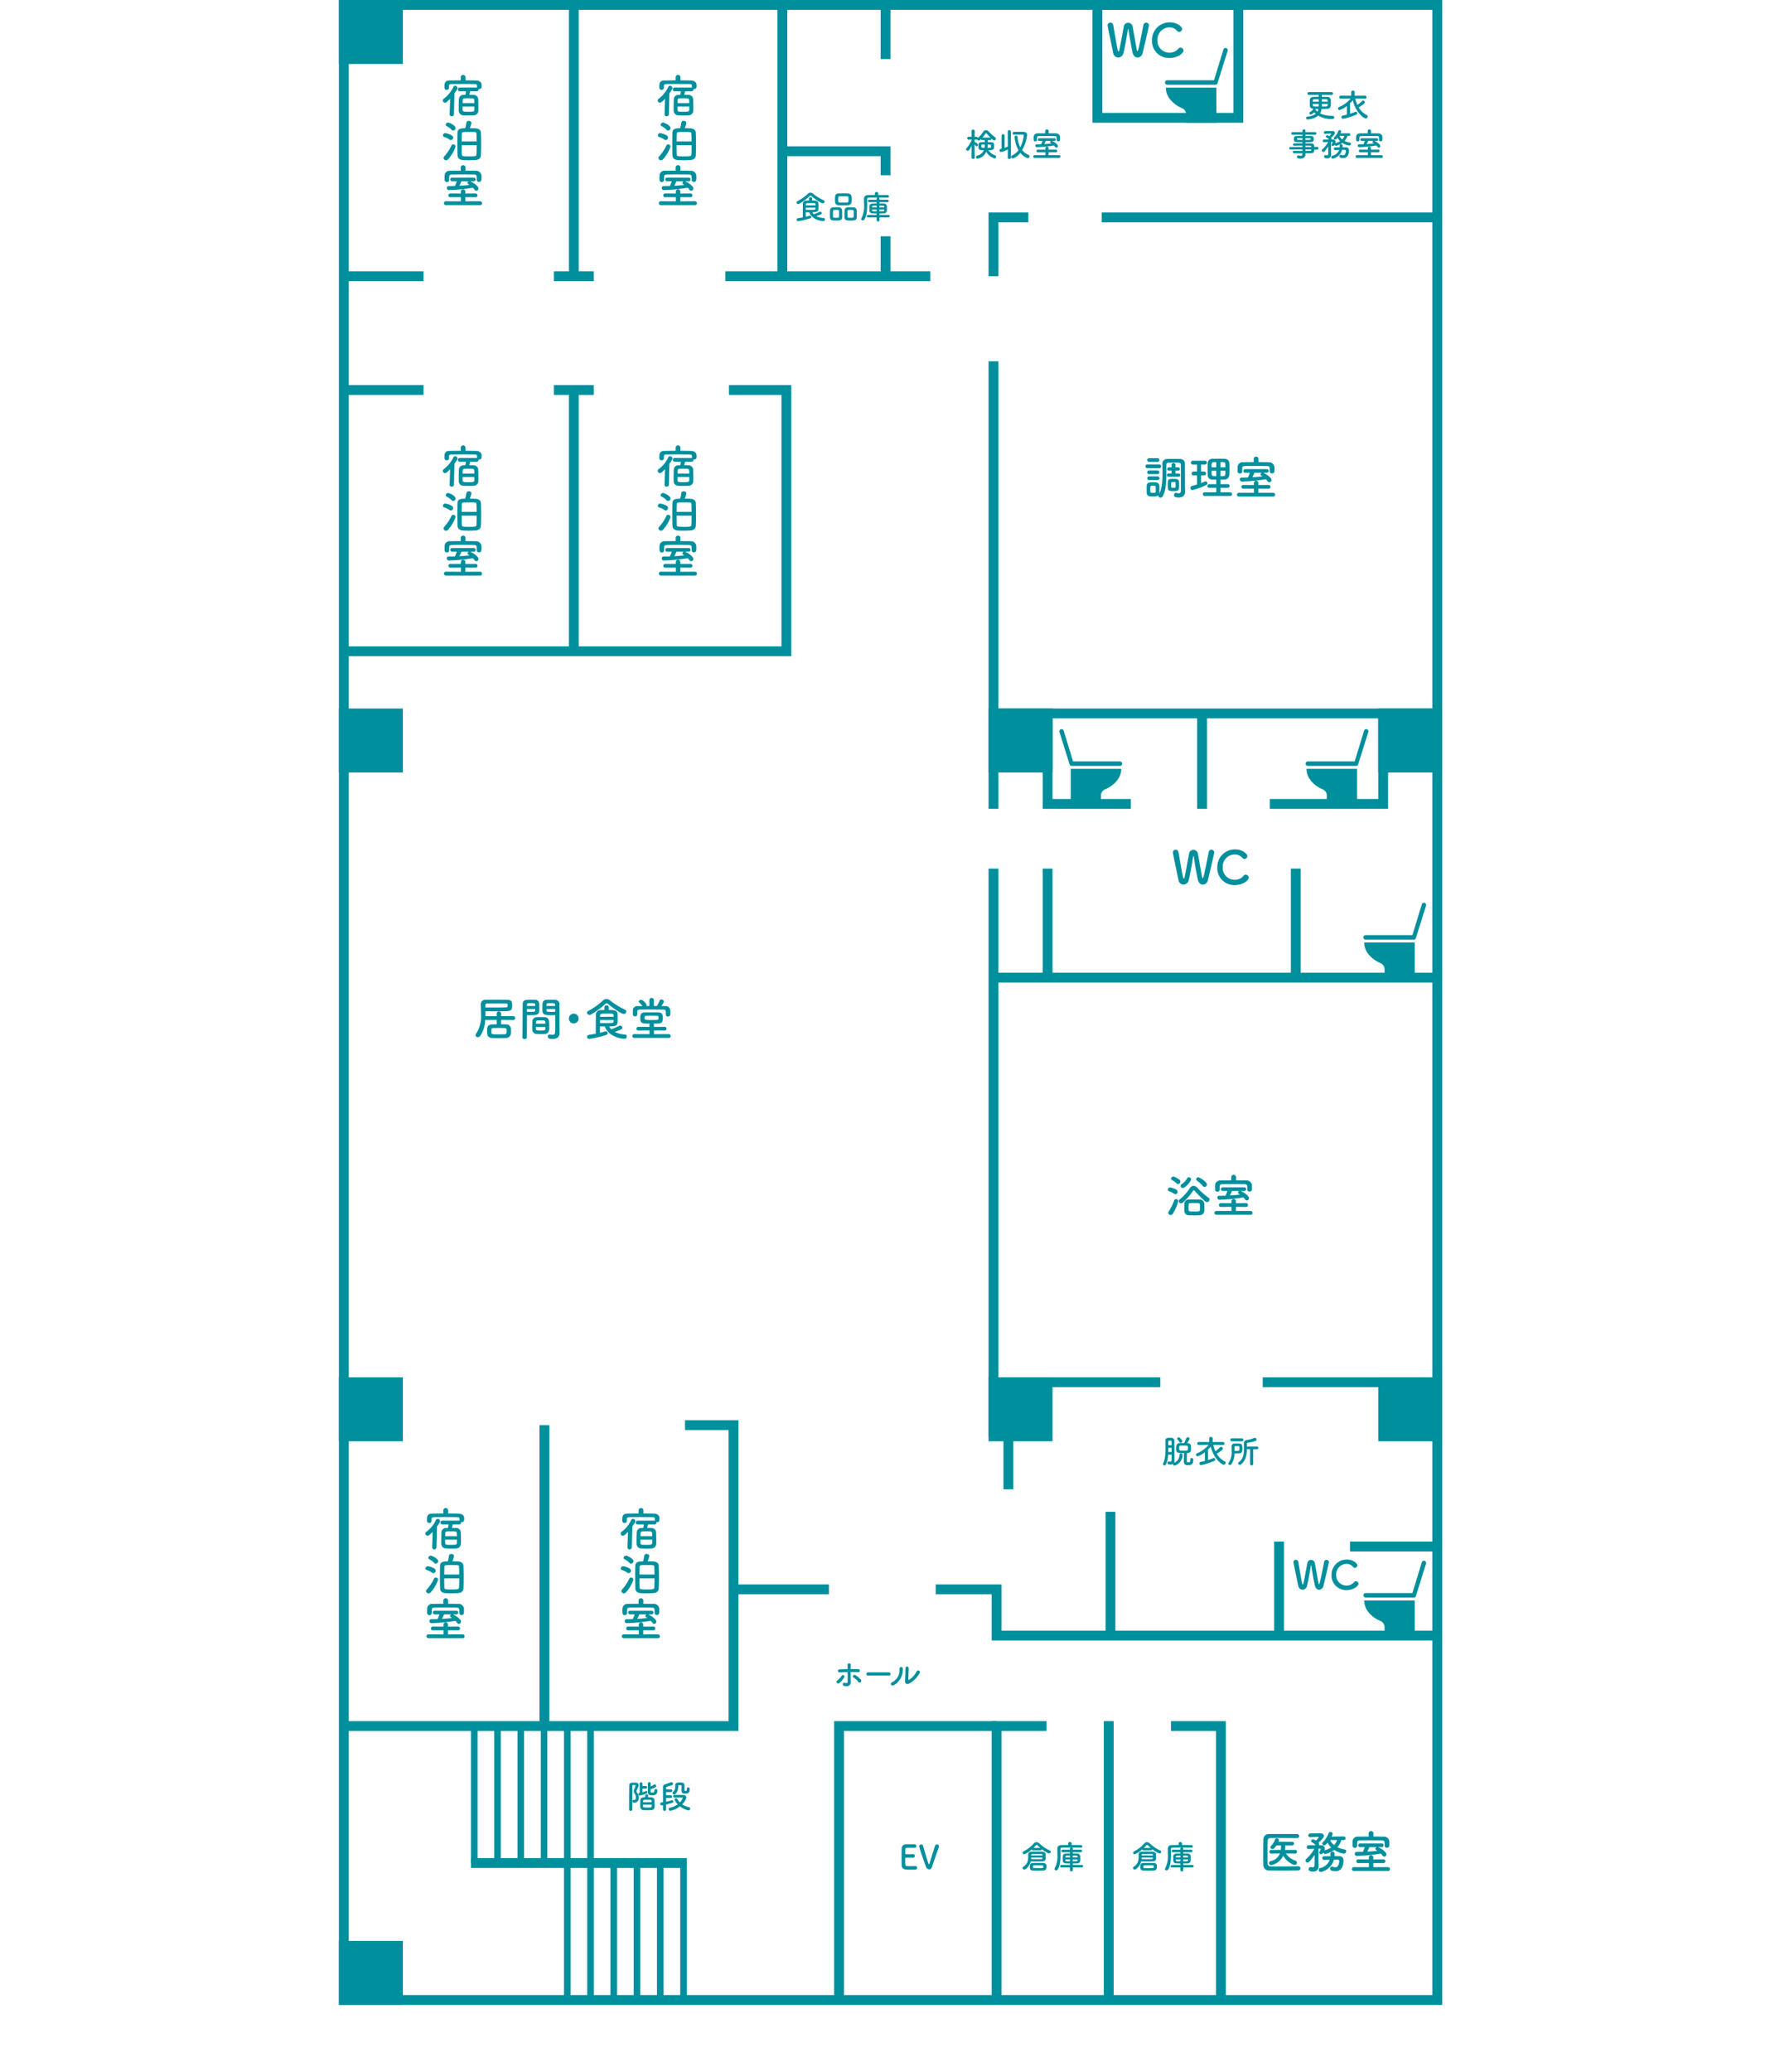 <svg xmlns="http://www.w3.org/2000/svg" viewBox="0 0 540 632"><defs><style>.cls-1,.cls-4{fill:#008f9d;}.cls-2,.cls-3,.cls-5{fill:none;}.cls-2,.cls-4,.cls-5{stroke:#008f9d;stroke-miterlimit:10;}.cls-2,.cls-4{stroke-width:3px;}.cls-5{stroke-width:2px;}</style></defs><g id="fig-floormap__2f"><path class="cls-1" d="M255.316,513.282a.482.482,0,0,1,.13-.7,5,5,0,0,0,1.329-1.43.454.454,0,1,1,.77.48,6.222,6.222,0,0,1-1.52,1.779A.51.51,0,0,1,255.316,513.282Zm.879-3.168a.465.465,0,1,1-.019-.92c.789-.03,1.609-.049,2.419-.059,0-.531,0-.98-.011-1.26a.481.481,0,1,1,.96-.04c-.01.311-.021.769-.03,1.289.769-.01,1.529-.01,2.268,0a.478.478,0,1,1-.04.94c-.739-.04-1.488-.04-2.238-.04-.01.81,0,1.679.03,2.369.01.32.01.469.01.75,0,.789-.48,1.388-1.909,1.138-.89-.159-.5-1.188.11-.989.409.13.85.2.859-.35.01-.71.01-1.859,0-2.908C257.805,510.054,257,510.084,256.2,510.114Zm5.658,2.908a5.178,5.178,0,0,0-1.459-1.349c-.491-.29-.01-1.049.559-.709a5.541,5.541,0,0,1,1.719,1.469.527.527,0,0,1-.159.71A.438.438,0,0,1,261.853,513.022Z"/><path class="cls-1" d="M264.846,511.094a.482.482,0,0,1-.53-.481.51.51,0,0,1,.53-.509h6.276a.5.5,0,1,1,0,.99Z"/><path class="cls-1" d="M272.137,513.152a4.082,4.082,0,0,0,2.278-4.107.516.516,0,1,1,1.029-.08,5.5,5.5,0,0,1-2.748,5.056C271.927,514.451,271.377,513.492,272.137,513.152Zm5.247.36c-.651.32-1.36.06-1.29-.8.07-.9.14-3.278.14-3.868a.5.5,0,1,1,1,0c-.009.389-.109,3.028-.12,3.368-.009.22.111.24.3.13a6.323,6.323,0,0,0,2.23-2.5.52.52,0,1,1,.909.5A7.935,7.935,0,0,1,277.384,513.512Z"/><path class="cls-1" d="M192.418,552.363a.449.449,0,0,1-.49-.439c0-1.82.01-5.108.05-7.216.02-.95.549-.95,1.449-.95.19,0,.38,0,.55.011.57.019.859.329.859.758,0,.26-.06.47-.56,1.53a.834.834,0,0,0-.089.339.822.822,0,0,0,.209.48,2.365,2.365,0,0,1,.48,1.5,1.4,1.4,0,0,1-1.259,1.528c-.17,0-.689-.039-.689-.479a.4.4,0,0,1,.359-.43.389.389,0,0,1,.11.021.748.748,0,0,0,.14.019c.08,0,.47-.019.47-.739a1.78,1.78,0,0,0-.319-1.09,1.477,1.477,0,0,1-.331-.859,1.51,1.51,0,0,1,.15-.61,5.7,5.7,0,0,0,.38-1.069c0-.16-.14-.19-.4-.19-.37,0-.58.02-.58.349-.01.93-.019,2.119-.019,3.368v3.729A.443.443,0,0,1,192.418,552.363ZM196,545.587v1.1a8.627,8.627,0,0,0,1.049-.36.345.345,0,0,1,.13-.03.34.34,0,0,1,.3.37.369.369,0,0,1-.2.339,7.233,7.233,0,0,1-2.129.68.4.4,0,0,1-.389-.43.348.348,0,0,1,.269-.369l.12-.021v-2.808a.425.425,0,1,1,.85,0v.729h1.029a.4.4,0,1,1,0,.8Zm2.708,2.659a.956.956,0,0,1,.97.849c.019.45.04,1.1.04,1.619,0,.16-.01.31-.01.44a.99.99,0,0,1-1.03.969c-.35.021-.759.03-1.159.03s-.789-.009-1.129-.03a1,1,0,0,1-1.06-.949c0-.15-.01-.3-.01-.47,0-.529.02-1.119.04-1.539.03-.859.78-.939,1.419-.939a6.138,6.138,0,0,0,.111-.62.373.373,0,0,1,.4-.32.451.451,0,0,1,.48.43,2.383,2.383,0,0,1-.11.51C198.045,548.226,198.4,548.235,198.7,548.246Zm-2.549,2.229c0,.179,0,.349.011.479.02.39.359.39,1.369.39.31,0,.619-.01.869-.02.43-.04.43-.21.43-.849Zm2.659-.741c0-.13-.009-.249-.009-.349-.021-.409-.16-.42-1.32-.42-.32,0-.639.011-.87.02-.439.01-.439.29-.439.749Zm-.33-3.277c0,.249.14.329.52.329.53,0,.64-.22.64-.64a.4.4,0,0,1,.419-.439.452.452,0,0,1,.48.48c0,1.089-.569,1.429-1.579,1.429-1.049,0-1.319-.27-1.319-1.08,0-.569,0-1.879.01-2.538a.392.392,0,0,1,.419-.4.4.4,0,0,1,.42.409v.01c0,.22-.01.549-.01.9a5.417,5.417,0,0,0,1.03-.561.364.364,0,0,1,.23-.08.522.522,0,0,1,.449.521.381.381,0,0,1-.179.34,5.151,5.151,0,0,1-1.53.609Z"/><path class="cls-1" d="M203.2,551.924a.425.425,0,0,1-.46.42.434.434,0,0,1-.46-.43c0-.1-.009-.6-.009-1.29a3.927,3.927,0,0,1-.4.061.433.433,0,0,1-.45-.441.461.461,0,0,1,.43-.449l.42-.061c0-1.9,0-4.4.009-4.647a.83.83,0,0,1,.62-.81c.27-.089,1.52-.508,1.719-.619a.46.46,0,0,1,.22-.059.533.533,0,0,1,.49.529.4.4,0,0,1-.26.37c-.219.09-1.378.44-1.639.52a.291.291,0,0,0-.23.29v.5h1.549a.419.419,0,0,1,0,.83H203.2v.959h1.5a.419.419,0,0,1,0,.83h-1.5v1.138a16.287,16.287,0,0,0,1.719-.429.5.5,0,0,1,.12-.02.4.4,0,0,1,.38.41.393.393,0,0,1-.29.379c-.52.17-1.189.351-1.929.521Zm2.559-3.6a.386.386,0,0,1-.38-.409.371.371,0,0,1,.36-.41c.41-.01.829-.01,1.269-.01s.9,0,1.369.01c.71.01,1.02.4,1.02.809a4.326,4.326,0,0,1-1.29,2.059,6.119,6.119,0,0,0,2.049.85.49.49,0,0,1,.41.48.508.508,0,0,1-.549.5,5.7,5.7,0,0,1-2.569-1.239,6.018,6.018,0,0,1-2.948,1.349.511.511,0,0,1-.52-.49.448.448,0,0,1,.429-.429,5.7,5.7,0,0,0,2.369-1.049,3.747,3.747,0,0,1-.979-1.4.453.453,0,0,1,.47-.41.392.392,0,0,1,.359.21,5.086,5.086,0,0,0,.78,1.04,3.351,3.351,0,0,0,.879-1.349c0-.121-.17-.13-.239-.13h-.61c-.549,0-1.089.009-1.669.019Zm3.8-2.758c0-.24.19-.339.4-.339.231,0,.47.129.47.349v.07c0,1.29-.48,1.45-1.459,1.45-1.009,0-1.049-.441-1.049-1.17,0-.37.01-.829.01-1.129,0-.28-.24-.29-.42-.29-.38,0-.609.01-.609.309a3.176,3.176,0,0,1-.81,2.389.527.527,0,0,1-.38.17.533.533,0,0,1-.53-.48.351.351,0,0,1,.14-.28,2.155,2.155,0,0,0,.669-1.829v-.249c0-.79.79-.83,1.34-.83,1.179,0,1.509.13,1.509,1.21,0,.319-.02.609-.02.9,0,.39.03.459.25.459.4,0,.49-.049.49-.6v-.11Z"/><path class="cls-1" d="M356.375,443.707a7.663,7.663,0,0,1-.67,2.978.528.528,0,0,1-.449.3.453.453,0,0,1-.46-.42.416.416,0,0,1,.059-.21c.621-1.079.73-3.078.73-4.827,0-.77-.02-1.48-.029-2.049v-.03c0-.82.639-.88,1.308-.88.191,0,.38,0,.54.01a.878.878,0,0,1,.89.91v1.638c0,3.979,0,4.039.019,4.508a1.076,1.076,0,0,1-.129.55,2.61,2.61,0,0,0,1.67-2.438.465.465,0,0,1,.928.009v.05a3.448,3.448,0,0,1-2.408,3.238.482.482,0,0,1-.49-.479V446.5a1.34,1.34,0,0,1-.8.22c-.82,0-.92-.339-.92-.519a.4.4,0,0,1,.4-.41.315.315,0,0,1,.1.01,1.628,1.628,0,0,0,.31.03c.24,0,.45-.07.46-.36.009-.319.019-.989.019-1.768Zm1.079-.81c0-.43-.01-.859-.01-1.279h-1.019c0,.42,0,.849-.01,1.279Zm-.01-2.089c0-.45-.009-.84-.019-1.109,0-.29-.261-.3-.51-.3-.21,0-.49.019-.49.3v1.109Zm5.707,4.348a.38.38,0,0,1,.41-.4.453.453,0,0,1,.49.481c0,1.239-.37,1.669-1.61,1.669-.869,0-1.249-.231-1.249-1.13,0-.35.01-1.939.031-2.538-1.99,0-2.389-.05-2.389-1.279,0-1.03.029-1.7,1.069-1.75.4-.02.879-.02,1.329-.02a9.422,9.422,0,0,0,.7-1.489.419.419,0,0,1,.42-.31.539.539,0,0,1,.559.47c0,.14-.109.37-.739,1.339l.12.01c.579.02,1.029.32,1.049.83.02.29.04.67.04.969,0,.6-.11,1.129-1.089,1.2-.061,0-.11.009-.17.009,0,.55-.04,1.839-.04,2.339,0,.46.18.49.38.49.529,0,.689-.02.689-.769v-.12Zm-2.988-5.048a.4.4,0,0,1-.36-.25,2.772,2.772,0,0,0-.56-.779.349.349,0,0,1-.109-.25.442.442,0,0,1,.459-.38c.45,0,1.09.87,1.09,1.16A.533.533,0,0,1,360.163,440.108ZM362.4,441.3c-.019-.359-.2-.359-1.178-.359-.38,0-.77,0-1.04.01-.43.01-.44.309-.44.829,0,.67.02.71,1.35.71s1.329-.03,1.329-.72C362.422,441.607,362.412,441.438,362.4,441.3Z"/><path class="cls-1" d="M373.131,440.758l-2.968-.03a8.793,8.793,0,0,0,.63,1.939,11.493,11.493,0,0,0,1.438-1.2.434.434,0,0,1,.311-.13.545.545,0,0,1,.529.52.528.528,0,0,1-.21.4,13.752,13.752,0,0,1-1.659,1.179,5.975,5.975,0,0,0,2.439,2.319.463.463,0,0,1,.28.43.613.613,0,0,1-.59.6c-.619,0-3.108-1.979-3.948-5.528a9.663,9.663,0,0,1-.829.89v3.208a15.9,15.9,0,0,0,1.559-.569.377.377,0,0,1,.18-.04.478.478,0,0,1,.449.469.422.422,0,0,1-.279.39,19.235,19.235,0,0,1-4,1.279.512.512,0,0,1-.54-.509.468.468,0,0,1,.42-.47c.389-.07.83-.159,1.25-.27v-2.658a7.914,7.914,0,0,1-2.18,1.249.519.519,0,0,1-.529-.49.48.48,0,0,1,.34-.44,9.735,9.735,0,0,0,3.528-2.568l-3.009.03h-.01a.446.446,0,0,1-.469-.45.451.451,0,0,1,.479-.46l3.179.01-.011-1.1a.476.476,0,0,1,.53-.45.48.48,0,0,1,.53.45l-.01,1.1,3.168-.01a.454.454,0,0,1,.46.47.427.427,0,0,1-.449.44Z"/><path class="cls-1" d="M375.686,446.615a.545.545,0,0,1-.451.25.465.465,0,0,1-.479-.43.483.483,0,0,1,.1-.28,5.464,5.464,0,0,0,.9-3.388c0-.51-.02-1.029-.029-1.55V441.2a.842.842,0,0,1,.939-.87c.23-.01.46-.01.689-.01,1.379,0,1.669.01,1.669,1.489,0,1.369-.2,1.539-1.838,1.539-.191,0-.371-.01-.55-.01A6.192,6.192,0,0,1,375.686,446.615Zm.109-6.987a.435.435,0,1,1,0-.869h3.089a.435.435,0,1,1,0,.869Zm1.33,2.939c.669,0,.959-.02.989-.319.01-.151.02-.351.02-.55,0-.571-.03-.63-.7-.63-.52,0-.79.01-.79.359,0,.37.01.75.01,1.13C376.814,442.557,376.975,442.567,377.125,442.567Zm4.257-.51h-.969c-.04,1.709-.37,3.558-1.819,4.638a.586.586,0,0,1-.35.13.507.507,0,0,1-.5-.491.433.433,0,0,1,.2-.349c1.36-.93,1.579-2.559,1.579-4.148,0-.45-.009-.9-.03-1.329v-.12c0-.68.25-1.059.9-1.149a8.671,8.671,0,0,0,2.249-.62.519.519,0,0,1,.21-.04.5.5,0,0,1,.479.509.459.459,0,0,1-.34.451,14.807,14.807,0,0,1-2.219.519c-.3.05-.37.191-.37.45v.06c.011.21.021.43.021.66l3.028-.02a.423.423,0,0,1,.449.429.419.419,0,0,1-.449.43h-1.13l.011,4.508a.484.484,0,0,1-.96,0Z"/><path class="cls-1" d="M251,62.018c-.609,0-2.969-1.769-3.448-2.2a.4.4,0,0,0-.26-.13.4.4,0,0,0-.26.14,19.021,19.021,0,0,1-3.138,2.309.61.61,0,0,1-.329.09.524.524,0,0,1-.55-.48.451.451,0,0,1,.3-.4,13.949,13.949,0,0,0,3.118-2.209,1.12,1.12,0,0,1,.8-.37,1.351,1.351,0,0,1,.869.37,16.308,16.308,0,0,0,3.168,1.949.464.464,0,0,1,.3.42A.539.539,0,0,1,251,62.018Zm-5.167,2.718v1.38c.39-.091.749-.18,1.049-.28a.68.68,0,0,1,.19-.03.423.423,0,0,1,.46.389c0,.151-.12.321-.4.41a23.546,23.546,0,0,1-3.548.85.45.45,0,1,1-.08-.89c.479-.069.96-.16,1.419-.25,0-1.378.011-3.118.02-4.057a1,1,0,0,1,1.04-1.07c.29-.009.559-.03.819-.03V60.5c0-.24.24-.36.47-.36s.469.12.469.36v.659c1.06,0,1.84.04,1.919.81.021.29.031.72.031,1.109,0,1.44-.07,1.65-1.87,1.65a2.943,2.943,0,0,0,.481.639c.419-.17,1.179-.47,1.639-.72a.54.54,0,0,1,.259-.07.488.488,0,0,1,.51.441c0,.259-.13.379-1.659.909a5.46,5.46,0,0,0,2.228.58.4.4,0,0,1,.4.42.517.517,0,0,1-.55.51c-.04,0-3.188-.1-4.268-2.7Zm2.979-2.1c0-.43-.031-.67-.4-.68-.239-.01-.479-.01-.739-.01-.42,0-.87.01-1.4.02-.281.011-.411.18-.42.48,0,.06-.01.13-.01.2Zm-2.969.71V64c.359.01.68.01.97.01.579,0,1.069-.01,1.619-.04.179-.01.389-.05.389-.619Z"/><path class="cls-1" d="M255.119,67.285c-1.1,0-1.859-.01-1.9-.989-.011-.17-.011-.38-.011-.6,0-.54.02-1.17.03-1.519a.94.94,0,0,1,.94-.94c.28-.009.549-.019.809-.019.31,0,.61.01.92.019a.984.984,0,0,1,.989.9c.02.41.04,1.159.04,1.709C256.938,66.846,256.878,67.285,255.119,67.285Zm.86-2.918c-.02-.33-.2-.34-.93-.34-.709,0-.889.01-.909.34-.01.22-.02.68-.02,1.079,0,.25,0,.48.01.619.019.331.26.371.939.371.81,0,.93-.02.93-.7C256,65.316,255.988,64.656,255.979,64.367ZM258.7,62.6c-.429.02-.869.03-1.309.03-.5,0-1.009-.01-1.509-.03a1.008,1.008,0,0,1-1.109-.959c-.01-.281-.021-.58-.021-.861s.011-.559.021-.789a1,1,0,0,1,1.088-.969c.371-.01.81-.02,1.26-.02.54,0,1.11.01,1.629.02a1.053,1.053,0,0,1,1.04.9c.02.25.029.53.029.81,0,.32-.009.629-.029.889A1.078,1.078,0,0,1,258.7,62.6Zm.17-1.789c0-.18-.01-.36-.019-.53-.021-.429-.25-.44-1.46-.44-.39,0-.789.011-1.179.02-.5.02-.51.36-.51.95,0,.7.03.949.52.969.349.01.719.01,1.079.01s.729,0,1.069-.01C258.848,61.758,258.867,61.488,258.867,60.809Zm.7,6.476c-1.119,0-1.878-.01-1.919-.989-.009-.17-.009-.38-.009-.6,0-.54.02-1.17.03-1.519a.944.944,0,0,1,.959-.94c.29-.009.56-.019.82-.019.31,0,.61.01.919.019a.994.994,0,0,1,1,.9c.01.37.03,1.04.03,1.569C261.4,66.846,261.366,67.285,259.566,67.285Zm.871-2.918c-.021-.33-.18-.34-.93-.34-.68,0-.909,0-.93.34-.01.22-.019.68-.019,1.079,0,.25,0,.48.009.619.02.371.31.371.95.371.92,0,.939-.11.939-.7C260.456,65.316,260.446,64.656,260.437,64.367Z"/><path class="cls-1" d="M268.317,66.315l.01.86a.45.45,0,0,1-.889,0v-.86H264.81a.38.38,0,0,1,0-.759h2.638v-.45c-.4,0-.79-.009-1.189-.02-.64-.01-.97-.34-.989-.789-.011-.26-.011-.51-.011-.739s0-.47.011-.691c.019-.369.269-.749.959-.769.32-.01.75-.02,1.219-.02l-.01-.41h-2.269a.355.355,0,0,1-.369-.369.35.35,0,0,1,.369-.37h2.269V60.6a.358.358,0,0,1,.209-.33c-1.069,0-2.108.01-2.618.02-.349.01-.479.18-.479.46v.29c0,.4.01.839.01,1.289,0,1.619-.09,3.468-.86,4.627a.562.562,0,0,1-.47.28.478.478,0,0,1-.5-.42.356.356,0,0,1,.071-.21,8.064,8.064,0,0,0,.819-4.177c0-.59-.02-1.159-.03-1.659v-.031c0-.808.389-1.218,1.3-1.239.509-.01,1.229-.02,2.008-.02V59.05a.485.485,0,0,1,.53-.48.49.49,0,0,1,.53.48v.01l-.011.429c1.15,0,2.27,0,2.849.01a.394.394,0,0,1,.42.4.386.386,0,0,1-.42.39h-.01c-.54-.01-1.589-.02-2.679-.02a.35.35,0,0,1,.22.33l-.01.33h2.45a.35.35,0,0,1,.369.37.355.355,0,0,1-.369.369h-2.45v.41c.48,0,.94.01,1.329.02a.882.882,0,0,1,.92.71c.01.189.02.42.02.649,0,.29-.01.58-.02.83a.892.892,0,0,1-.96.8c-.429.011-.859.02-1.289.02v.45H271.1a.38.38,0,0,1,0,.759Zm-.869-3.587c-.38,0-.729.009-1,.02a.376.376,0,0,0-.409.329c0,.061-.011.12-.011.191h1.42Zm.01,1.159h-1.43c0,.07.011.15.011.219.01.34.149.34,1.409.34Zm2.318-.82c-.019-.33-.17-.339-1.468-.339v.54h1.468Zm0,.82h-1.468v.559c.37,0,.729-.009,1.059-.009.23,0,.4-.11.409-.34Z"/><path class="cls-1" d="M297.377,48.049a.445.445,0,0,1-.49.42.44.44,0,0,1-.49-.42V48.04l.041-3.529c-.8,1.47-1.05,1.47-1.21,1.47a.493.493,0,0,1-.49-.46.441.441,0,0,1,.14-.32,8.806,8.806,0,0,0,1.569-2.479l-.009-.139-.92.019h-.01a.44.44,0,0,1,.01-.879h.91l-.031-1.739v-.01a.446.446,0,0,1,.49-.42.44.44,0,0,1,.49.42v.01s-.021.819-.03,1.739h.509a.428.428,0,0,1,.44.369,8.277,8.277,0,0,0,1.67-1.9.968.968,0,0,1,.819-.46,1.262,1.262,0,0,1,.89.42,13.434,13.434,0,0,0,1.938,1.739.465.465,0,0,1,.21.38.558.558,0,0,1-.529.549c-.21,0-.29-.07-.83-.579a.426.426,0,0,1,.02.109.367.367,0,0,1-.38.38h-.75v.63c1.7,0,1.919,0,1.919,1.2,0,1.13-.21,1.25-1.739,1.25a3.9,3.9,0,0,0,2.02,1.549.484.484,0,0,1,.349.47.476.476,0,0,1-.49.489,4.378,4.378,0,0,1-2.518-2.028,3.663,3.663,0,0,1-2.678,2.118.479.479,0,0,1-.46-.5.437.437,0,0,1,.359-.43,2.837,2.837,0,0,0,2.039-1.669c-1.249,0-1.649,0-1.649-1.189,0-.191,0-.371.011-.531.019-.389.309-.709.909-.719.29-.01.639-.01,1.01-.01l-.011-.63h-.77a.344.344,0,0,1-.359-.319c-.42.42-.56.469-.69.469a.537.537,0,0,1-.49-.349.417.417,0,0,1-.26.069l-.529-.01v.73a.334.334,0,0,1,.1-.01c.189,0,.929.529.929.89a.445.445,0,0,1-.4.439.321.321,0,0,1-.279-.16,3.6,3.6,0,0,0-.35-.449c.01,1.569.05,4.008.05,4.008Zm2.028-3.467c0,.419,0,.5.96.5a4.467,4.467,0,0,0,.071-1.009C299.456,44.072,299.4,44.072,299.4,44.582Zm2.7-2.609a.277.277,0,0,1,.09.01c-.44-.43-.87-.89-1.2-1.25a.262.262,0,0,0-.181-.09.189.189,0,0,0-.149.09,13.978,13.978,0,0,1-.96,1.24Zm-.78,2.6a4.7,4.7,0,0,1-.059.51c1.079,0,1.089,0,1.089-.549,0-.46-.12-.46-1.009-.46C301.345,44.322,301.324,44.511,301.324,44.571Z"/><path class="cls-1" d="M307.446,48.1l.031-2.549a5.83,5.83,0,0,1-2.08.8.45.45,0,0,1-.469-.47.463.463,0,0,1,.39-.46c.079-.019.16-.029.249-.049V41.363a.432.432,0,0,1,.47-.409.422.422,0,0,1,.46.409l-.01,3.728a9.446,9.446,0,0,0,.99-.4l-.031-4.547a.441.441,0,0,1,.481-.44.454.454,0,0,1,.489.44V48.1a.491.491,0,0,1-.97.01Zm1.57.22a.511.511,0,0,1-.53-.47.5.5,0,0,1,.32-.43,5.293,5.293,0,0,0,1.929-1.619,9.113,9.113,0,0,1-1.179-4.027.413.413,0,0,1,.439-.42.432.432,0,0,1,.45.42,7.828,7.828,0,0,0,.829,3.178,11.115,11.115,0,0,0,1.06-3.588.266.266,0,0,0-.29-.29c-.279-.01-.669-.01-1.089-.01-.519,0-1.09,0-1.579.02h-.021a.4.4,0,0,1-.429-.41.449.449,0,0,1,.46-.449c.559-.011,1.2-.02,1.779-.02.409,0,.789.009,1.079.009.68.011,1.11.33,1.11.98a11.894,11.894,0,0,1-1.52,4.6,5.384,5.384,0,0,0,1.979,1.469.436.436,0,0,1,.28.409.588.588,0,0,1-.55.581,4.861,4.861,0,0,1-2.259-1.669A4.513,4.513,0,0,1,309.016,48.319Z"/><path class="cls-1" d="M315.678,48.169a.421.421,0,1,1,0-.839l3.258.009v-.9l-2.289.011a.407.407,0,1,1,0-.81l2.279.01v-.4a.486.486,0,1,1,.97,0v.4l2.2-.01a.406.406,0,1,1,0,.81l-2.2-.011v.9l3.2-.009a.421.421,0,0,1,.429.439.4.4,0,0,1-.429.4Zm4.237-7.5c.79,0,1.579.01,2.339.021a1.149,1.149,0,0,1,1.13,1.049c.01.15.01.349.01.53,0,.379,0,.839-.54.839a.446.446,0,0,1-.48-.44v-.02c0-.989,0-1.119-.62-1.139-.789-.01-1.749-.02-2.668-.02-.76,0-1.5.01-2.109.02-.47.01-.589.17-.6.489v.68a.476.476,0,0,1-.51.46.466.466,0,0,1-.489-.47c0-.13-.01-.29-.01-.46s.01-.359.01-.519a1.065,1.065,0,0,1,1.159-1c.77-.011,1.56-.021,2.359-.021l-.01-.739v-.011a.526.526,0,0,1,1.04,0v.011Zm.99,2.3c.379.1,1.839.97,1.839,1.579a.479.479,0,0,1-.46.49.5.5,0,0,1-.4-.24,3.73,3.73,0,0,0-.361-.42,37.482,37.482,0,0,1-5.176.51.454.454,0,0,1-.491-.46.4.4,0,0,1,.42-.409h.37c.32,0,.65-.011.99-.021a10.347,10.347,0,0,0,.4-1.029h-1.049a.4.4,0,0,1,0-.79h4.778a.4.4,0,0,1,0,.79Zm-1.859,0a10.709,10.709,0,0,1-.45.98c.75-.04,1.489-.1,2.189-.18-.349-.22-.43-.271-.43-.44a.389.389,0,0,1,.32-.36Z"/><path class="cls-1" d="M403.276,28.933v.609c.611,0,1.19,0,1.63.011a1.037,1.037,0,0,1,1.089.81c.021.279.03.669.03,1.049,0,.33-.009.639-.03.87a1.069,1.069,0,0,1-1.14.909c-.449.019-1.048.03-1.668.04a3.782,3.782,0,0,1-.46,1.359,8.8,8.8,0,0,0,3.9.749.429.429,0,0,1,.43.46c0,.51-.51.51-.76.51a8.031,8.031,0,0,1-4.117-1.039,6.092,6.092,0,0,1-3.189,1.179.48.48,0,0,1-.519-.459c0-.2.139-.391.459-.43a4.828,4.828,0,0,0,2.479-.84,5.219,5.219,0,0,1-.48-.47c-.69.69-.949.7-1.009.7a.452.452,0,0,1-.46-.42.462.462,0,0,1,.29-.4,2.369,2.369,0,0,0,.9-.839.214.214,0,0,1,.1-.09c-.729-.05-1.1-.4-1.129-.9-.011-.269-.02-.619-.02-.959s.009-.679.02-.91c.02-.409.31-.859,1.139-.879.389-.011.939-.011,1.55-.011v-.609l-2.95.021a.434.434,0,0,1-.479-.43.441.441,0,0,1,.479-.431h6.857a.423.423,0,0,1,.46.431.429.429,0,0,1-.46.43Zm-.959,1.34c-.509,0-.979,0-1.3.01-.51.009-.51.259-.51.729h1.809Zm-1.809,1.438a3.429,3.429,0,0,0,.011.361c.04.42.109.42,1.778.42,0-.071.011-.151.011-.231,0-.1.009-.3.009-.55Zm.72,1.51a.367.367,0,0,1,.21.289c0,.021-.01.031-.01.051a3.08,3.08,0,0,0,.51.52,3.11,3.11,0,0,0,.28-.85C401.857,33.231,401.518,33.231,401.228,33.221Zm2.039-1.51-.01.571v.21c.5,0,.97-.011,1.309-.021.51-.019.51-.29.51-.76Zm1.809-.7c0-.54-.091-.72-.52-.729-.32-.01-.789-.01-1.289-.01v.739Z"/><path class="cls-1" d="M416.455,30.1l-2.969-.03a8.768,8.768,0,0,0,.63,1.938,11.574,11.574,0,0,0,1.44-1.2.429.429,0,0,1,.309-.13.545.545,0,0,1,.53.52.533.533,0,0,1-.209.4,13.842,13.842,0,0,1-1.66,1.179,5.988,5.988,0,0,0,2.439,2.319.462.462,0,0,1,.279.43.611.611,0,0,1-.589.6c-.62,0-3.108-1.978-3.948-5.527a9.794,9.794,0,0,1-.829.89V34.7a16.14,16.14,0,0,0,1.559-.57.391.391,0,0,1,.179-.04.48.48,0,0,1,.45.47.423.423,0,0,1-.28.39,19.249,19.249,0,0,1-4,1.279.512.512,0,0,1-.54-.51.467.467,0,0,1,.42-.469c.39-.07.829-.16,1.249-.27V32.322a7.909,7.909,0,0,1-2.179,1.249.519.519,0,0,1-.529-.49.481.481,0,0,1,.34-.44,9.731,9.731,0,0,0,3.527-2.568l-3.008.03h-.01a.446.446,0,0,1-.47-.45.451.451,0,0,1,.48-.46l3.178.01-.01-1.1a.475.475,0,0,1,.53-.45.48.48,0,0,1,.53.45l-.01,1.1,3.168-.01a.454.454,0,0,1,.46.47.428.428,0,0,1-.45.44Z"/><path class="cls-1" d="M400.945,45.63c0,.59-.07,1.12-1.049,1.12-.52,0-1.07.01-1.639.01l.01.46v.01c0,.6-.51,1.159-1.53,1.159-.319,0-1.049-.01-1.049-.529a.433.433,0,0,1,.44-.45.685.685,0,0,1,.149.02,2.48,2.48,0,0,0,.531.07c.3,0,.54-.1.54-.47l.009-.26c-.87,0-1.749,0-2.548-.01a.365.365,0,0,1-.38-.37.36.36,0,0,1,.38-.37h.009c.741.011,1.64.021,2.539.021V45.59H393.68a.375.375,0,0,1,0-.749h3.677v-.42c-.939,0-1.888.01-2.539.02h-.009a.322.322,0,0,1-.33-.34.363.363,0,0,1,.379-.369c.71-.01,1.61-.01,2.5-.01v-.35c-2.388,0-2.608-.02-2.608-.91,0-.659.119-.969,1.039-.969.38,0,.96-.01,1.569-.01v-.39l-3.018.01a.4.4,0,1,1,0-.8l3.018.011-.009-.41a.437.437,0,0,1,.459-.45.43.43,0,0,1,.45.45v.41l2.969-.011a.4.4,0,1,1,0,.8l-2.969-.01v.39c.609,0,1.189,0,1.579.01.64.01.919.19.949.6.01.111.021.221.021.321a3,3,0,0,1-.021.309c-.069.64-.349.65-2.528.65v.36c.59,0,1.149,0,1.629.01.639.009,1.019.219,1.039.719,0,.09.011.2.011.331h.918a.42.42,0,0,1,0,.838Zm-3.588-3.5c-.54,0-1.04.011-1.349.011-.21,0-.29.05-.31.14V42.5c0,.17.24.18,1.659.18Zm.9.55c1.579,0,1.609,0,1.609-.29,0-.159-.051-.249-.33-.249s-.76-.011-1.279-.011Zm1.789,2.029a.275.275,0,0,0-.31-.27c-.41-.01-.92-.01-1.479-.01v.41h1.8Zm-1.789.879v.451c.519,0,1.019-.01,1.479-.021a.281.281,0,0,0,.31-.279c0-.05.01-.1.01-.151Z"/><path class="cls-1" d="M411.065,41.443A3.779,3.779,0,0,1,410.2,43a5.8,5.8,0,0,0,1.579.48.4.4,0,0,1,.361.4.514.514,0,0,1-.55.5,4.838,4.838,0,0,1-2.049-.8,5.807,5.807,0,0,1-1.939.9.474.474,0,0,1-.44-.34.623.623,0,0,1-.519.38.362.362,0,0,1-.39-.329.384.384,0,0,1,.06-.191,2.538,2.538,0,0,0,.29-.609c0-.05-.04-.08-.16-.09h-.34v.08s-.01,1.709-.01,2.248c0,.161.02,1.07.03,1.42v.05a1.106,1.106,0,0,1-1.25,1.2c-.349,0-.919-.03-.919-.53a.411.411,0,0,1,.39-.449.28.28,0,0,1,.09.01,1.706,1.706,0,0,0,.37.049c.239,0,.42-.089.43-.429,0-.45.009-1.469.019-2.3a10.5,10.5,0,0,1-1.189,1.529.484.484,0,0,1-.34.16.453.453,0,0,1-.44-.45.481.481,0,0,1,.191-.369,9.209,9.209,0,0,0,1.749-2.2c-.111,0-1.13.05-1.32.05a.359.359,0,0,1-.36-.39.4.4,0,0,1,.38-.42h1.569a2.766,2.766,0,0,0-.84-.649.26.26,0,0,1-.159-.25.433.433,0,0,1,.419-.4,1.584,1.584,0,0,1,.62.3,3.871,3.871,0,0,0,.65-.77c0-.03-.02-.04-.05-.04-.49,0-1.279.02-1.829.06h-.04a.369.369,0,0,1-.38-.39.416.416,0,0,1,.42-.42c.649-.019,1.609-.019,2.3-.019.429,0,.659.24.659.55,0,.149,0,.429-1.159,1.489.01.01.02.029.03.04a.388.388,0,0,1,.1.26.4.4,0,0,1-.081.239c.2,0,.391.011.55.011a.744.744,0,0,1,.781.679.976.976,0,0,1-.121.44l.09-.03a5.038,5.038,0,0,0,1.409-.61,3.677,3.677,0,0,1-.79-1.04c-.4.49-.489.571-.718.571a.416.416,0,0,1-.441-.38.442.442,0,0,1,.151-.31,5.61,5.61,0,0,0,1.249-1.959.393.393,0,0,1,.389-.25.458.458,0,0,1,.491.4c0,.041,0,.1-.25.6l2.667-.029a.395.395,0,0,1,0,.789Zm-1.619,4.267a3.751,3.751,0,0,1-2.818,2.679.479.479,0,0,1-.481-.47.4.4,0,0,1,.311-.389,2.867,2.867,0,0,0,2.1-1.8l-1.19.029h-.019a.385.385,0,0,1-.42-.389.4.4,0,0,1,.429-.4c.43-.01.89-.01,1.349-.02,0-.07.011-.15.011-.23,0-.1-.011-.21-.021-.33v-.029a.438.438,0,0,1,.47-.391.4.4,0,0,1,.43.43,4.7,4.7,0,0,1-.02.54c.34,0,.68,0,1.01.01a.85.85,0,0,1,.959.91c0,.34-.03,2.368-1.739,2.368a3.531,3.531,0,0,1-.89-.14.408.408,0,0,1-.289-.42.414.414,0,0,1,.379-.46.447.447,0,0,1,.15.031,2.058,2.058,0,0,0,.64.13c.479,0,.79-.57.819-1.36a.269.269,0,0,0-.3-.3Zm-.8-4.267a3.036,3.036,0,0,0,.84,1.1,2.769,2.769,0,0,0,.65-1.1Z"/><path class="cls-1" d="M414.039,48.169a.421.421,0,1,1,0-.839l3.258.009v-.9l-2.288.011a.407.407,0,1,1,0-.81l2.278.01v-.4a.486.486,0,1,1,.97,0v.4l2.2-.01a.406.406,0,1,1,0,.81l-2.2-.011v.9l3.2-.009a.422.422,0,0,1,.43.439.4.4,0,0,1-.43.4Zm4.237-7.5c.79,0,1.579.01,2.339.021a1.148,1.148,0,0,1,1.13,1.049c.01.15.01.349.01.53,0,.379,0,.839-.54.839a.447.447,0,0,1-.48-.44v-.02c0-.989,0-1.119-.62-1.139-.789-.01-1.749-.02-2.668-.02-.759,0-1.5.01-2.109.02-.47.01-.589.17-.6.489v.68a.475.475,0,0,1-.509.46.466.466,0,0,1-.49-.47c0-.13-.01-.29-.01-.46s.01-.359.01-.519a1.065,1.065,0,0,1,1.159-1c.77-.011,1.56-.021,2.359-.021l-.01-.739v-.011a.526.526,0,0,1,1.04,0v.011Zm.991,2.3c.379.1,1.838.97,1.838,1.579a.478.478,0,0,1-.459.49.5.5,0,0,1-.4-.24,3.622,3.622,0,0,0-.36-.42,37.509,37.509,0,0,1-5.177.51.454.454,0,0,1-.49-.46.4.4,0,0,1,.42-.409h.37c.319,0,.649-.011.989-.021a10.347,10.347,0,0,0,.4-1.029h-1.048a.4.4,0,0,1,0-.79h4.777a.4.4,0,0,1,0,.79Zm-1.86,0a10.709,10.709,0,0,1-.45.98c.75-.04,1.489-.1,2.189-.18-.349-.22-.429-.271-.429-.44a.39.39,0,0,1,.319-.36Z"/><rect class="cls-2" x="334.798" y="1.5" width="43.009" height="34.44"/><path class="cls-1" d="M347.057,17.56c-.63,0-1.26-.462-1.513-1.484-.364-1.486-1.093-5.814-1.247-6.991-.027-.181-.069-.252-.111-.252s-.084.1-.113.252c-.182,1.275-.854,5.253-1.3,6.976a1.747,1.747,0,0,1-1.611,1.5,1.649,1.649,0,0,1-1.555-1.484c-1.5-7.088-1.695-8.153-1.695-8.406a.782.782,0,0,1,.854-.742.8.8,0,0,1,.841.616c1.4,8.055,1.428,8.139,1.625,8.139.112,0,.209-.154.252-.364.266-1.162,1.022-5.407,1.387-7.27a1.264,1.264,0,0,1,1.288-1.092,1.339,1.339,0,0,1,1.359,1.036c.308,1.6,1.008,5.632,1.3,7.256.043.238.113.322.183.322.2,0,.28,0,1.862-8.04a.766.766,0,0,1,.785-.6.818.818,0,0,1,.883.729c0,.266-.742,3.6-1.92,8.474A1.692,1.692,0,0,1,347.057,17.56Z"/><path class="cls-1" d="M356.828,17.686a5.146,5.146,0,0,1-5.364-5.322,5.352,5.352,0,0,1,5.421-5.548c2.226,0,3.74,1.289,3.74,2.046a.88.88,0,0,1-.855.868.9.9,0,0,1-.714-.378,2.951,2.951,0,0,0-2.312-1,3.7,3.7,0,0,0-3.627,3.908,3.63,3.63,0,0,0,3.642,3.811,3.351,3.351,0,0,0,2.689-1.177.815.815,0,0,1,.687-.364.959.959,0,0,1,.937.9C361.072,16.16,359.406,17.686,356.828,17.686Z"/><path class="cls-1" d="M366.971,269.842c-.63,0-1.261-.462-1.513-1.485-.364-1.485-1.093-5.813-1.247-6.99-.027-.181-.069-.252-.111-.252s-.085.1-.113.252c-.182,1.275-.854,5.253-1.3,6.976a1.747,1.747,0,0,1-1.612,1.5,1.65,1.65,0,0,1-1.554-1.485c-1.5-7.087-1.695-8.152-1.695-8.405a.782.782,0,0,1,.854-.742.8.8,0,0,1,.841.616c1.4,8.055,1.428,8.139,1.625,8.139.112,0,.21-.154.252-.364.266-1.163,1.022-5.408,1.386-7.27a1.267,1.267,0,0,1,1.289-1.093,1.34,1.34,0,0,1,1.359,1.036c.308,1.6,1.008,5.632,1.3,7.256.042.239.113.323.183.323.195,0,.279,0,1.862-8.041a.764.764,0,0,1,.785-.6.817.817,0,0,1,.882.728c0,.267-.742,3.6-1.919,8.475A1.692,1.692,0,0,1,366.971,269.842Z"/><path class="cls-1" d="M376.742,269.968a5.146,5.146,0,0,1-5.364-5.322A5.352,5.352,0,0,1,376.8,259.1c2.226,0,3.739,1.289,3.739,2.046a.88.88,0,0,1-.854.868.9.9,0,0,1-.714-.378,2.951,2.951,0,0,0-2.312-1,3.7,3.7,0,0,0-3.628,3.908,3.63,3.63,0,0,0,3.643,3.81,3.351,3.351,0,0,0,2.689-1.176.814.814,0,0,1,.686-.365.96.96,0,0,1,.938.9C380.986,268.441,379.32,269.968,376.742,269.968Z"/><path class="cls-1" d="M402.457,484.912c-.54,0-1.079-.4-1.3-1.271-.312-1.272-.935-4.978-1.067-5.986-.025-.155-.061-.216-.1-.216s-.071.084-.1.216c-.156,1.092-.731,4.5-1.115,5.973a1.5,1.5,0,0,1-1.379,1.284,1.415,1.415,0,0,1-1.332-1.271c-1.283-6.07-1.451-6.981-1.451-7.2a.67.67,0,0,1,.732-.635.68.68,0,0,1,.719.527c1.2,6.9,1.224,6.969,1.392,6.969.095,0,.179-.132.216-.312.227-1,.876-4.63,1.187-6.224a1.083,1.083,0,0,1,1.1-.936,1.147,1.147,0,0,1,1.163.887c.263,1.368.863,4.821,1.115,6.213.036.2.1.276.156.276.168,0,.24,0,1.6-6.885a.654.654,0,0,1,.672-.515.7.7,0,0,1,.756.624c0,.227-.636,3.082-1.644,7.255A1.45,1.45,0,0,1,402.457,484.912Z"/><path class="cls-1" d="M410.837,485.02a4.407,4.407,0,0,1-4.594-4.558,4.582,4.582,0,0,1,4.642-4.749c1.906,0,3.2,1.1,3.2,1.751a.753.753,0,0,1-.732.743.773.773,0,0,1-.612-.323,2.525,2.525,0,0,0-1.978-.852,3.169,3.169,0,0,0-3.107,3.346,3.108,3.108,0,0,0,3.118,3.263,2.866,2.866,0,0,0,2.3-1.008.7.7,0,0,1,.588-.312.822.822,0,0,1,.8.768C414.471,483.712,413.043,485.02,410.837,485.02Z"/><path class="cls-1" d="M350.065,142.806a.557.557,0,0,1-.6-.574.565.565,0,0,1,.6-.575h3.573a.558.558,0,0,1,.6.575.566.566,0,0,1-.6.574Zm1.64,8.614c-.295,0-.574-.013-.841-.028a1.064,1.064,0,0,1-1.022-1.106c0-.365-.014-.729-.014-1.078s.014-.687.014-1a1.027,1.027,0,0,1,.994-1.064c.309-.014.589-.027.854-.027.323,0,.631.013.939.027a1.093,1.093,0,0,1,1.079,1c.014.322.014.7.014,1.078s0,.742-.014,1.051a1.363,1.363,0,0,1-.057.35c.855-1.527,1.009-3.993,1.009-6.149,0-1.009-.028-1.962-.042-2.7v-.1a1.456,1.456,0,0,1,1.625-1.68c.673-.015,1.3-.029,1.947-.029s1.261.014,1.933.042a1.347,1.347,0,0,1,1.373,1.485c.028,1.779.028,6.261.028,6.794,0,.238.028,1.134.042,1.638v.071c0,.9-.49,1.751-1.961,1.751-.756,0-1.429-.084-1.429-.743a.607.607,0,0,1,.575-.658.476.476,0,0,1,.14.014,4.582,4.582,0,0,0,.714.1c.392,0,.672-.168.672-.84v-2.382c0-2.017,0-4.721-.028-5.6a.528.528,0,0,0-.574-.49c-.476-.028-.924-.028-1.372-.028-.6,0-1.2.014-1.85.028a.573.573,0,0,0-.616.658v2.368c0,2.521-.1,5.56-1.12,7.213a.773.773,0,0,1-.659.393.639.639,0,0,1-.672-.561.663.663,0,0,1,.028-.168C353.161,151.294,352.993,151.42,351.705,151.42Zm-1.177-10.533a.561.561,0,0,1,0-1.121h2.591a.561.561,0,1,1,0,1.121Zm.028,3.739a.56.56,0,1,1,0-1.12h2.591a.56.56,0,1,1,0,1.12Zm0,1.808a.561.561,0,0,1,0-1.121h2.591a.561.561,0,1,1,0,1.121Zm2.046,2.829c0-.265,0-.532-.015-.728-.027-.323-.238-.378-.826-.378-.826,0-.826.013-.826,1.093,0,.265.013.532.013.742s.113.336.784.336c.645,0,.841-.113.855-.35C352.6,149.782,352.6,149.515,352.6,149.263Zm3.921-3.838a.5.5,0,0,1-.013-1.008h.013l.911.014v-.883l-.813.014h-.014a.5.5,0,0,1,0-1.009h.014l.813.015-.014-.742a.612.612,0,0,1,1.219,0l-.015.742.855-.015h.014a.506.506,0,0,1,0,1.009h-.014l-.855-.014v.883l.967-.014h.014a.505.505,0,0,1-.014,1.008Zm1.415,4.385c-.98,0-1.625-.127-1.639-.883,0-.322-.014-.658-.014-1.009,0-.335.014-.686.014-1.008.028-.855.854-.855,1.765-.855.84,0,1.583.1,1.625.841.014.448.042.868.042,1.274C359.731,149.375,359.717,149.81,357.938,149.81Zm.728-1.821c0-.239,0-.49-.014-.729,0-.181-.013-.238-.644-.238-.714,0-.7,0-.7.91,0,.855,0,.855.644.855.6,0,.672-.014.7-.266C358.666,148.338,358.666,148.17,358.666,147.989Z"/><path class="cls-1" d="M365.193,145.019h-1.064a.54.54,0,0,1-.575-.561.587.587,0,0,1,.575-.616h1.064V141.7h-1.275a.54.54,0,0,1-.574-.561.585.585,0,0,1,.574-.616h3.74a.59.59,0,0,1,0,1.177h-1.232v2.142h.98a.59.59,0,0,1,0,1.177h-.98v2.354c.364-.141.714-.294,1.051-.449a.669.669,0,0,1,.322-.07.578.578,0,0,1,.588.561.643.643,0,0,1-.435.56,21.73,21.73,0,0,1-4.145,1.513.611.611,0,0,1-.618-.645.62.62,0,0,1,.477-.616c.519-.141,1.022-.28,1.527-.435Zm2.353,6.262a.531.531,0,0,1-.588-.532.573.573,0,0,1,.588-.589h3.516v-1.373h-2.115a.543.543,0,0,1-.6-.533.574.574,0,0,1,.6-.574h2.115v-1.372c-.392,0-.77-.015-1.134-.028a1.362,1.362,0,0,1-1.486-1.359c-.013-.575-.027-1.2-.027-1.835s.014-1.26.027-1.821a1.372,1.372,0,0,1,1.5-1.316c.561-.029,1.149-.029,1.765-.029s1.233,0,1.85.029a1.42,1.42,0,0,1,1.512,1.3c.029.631.042,1.29.042,1.948,0,.56-.013,1.148-.042,1.709a1.484,1.484,0,0,1-1.512,1.373c-.407.013-.813.028-1.219.028v1.372h2.227a.554.554,0,1,1,0,1.107h-2.227v1.373h3.012a.561.561,0,0,1,0,1.121Zm3.516-10.324c-.28,0-.546,0-.785.014-.616.014-.643.322-.643,1.582h1.428Zm0,2.62h-1.428c0,.363.013.742.027,1.106.028.56.448.56,1.4.56Zm2.774-1.024c0-.349,0-.7-.015-1.036-.027-.574-.349-.574-1.484-.574v1.61Zm-1.5,1.024v1.666c.294,0,.6,0,.883-.014.6-.028.63-.224.63-1.652Z"/><path class="cls-1" d="M378,151.476a.589.589,0,1,1,0-1.176l4.566.014v-1.261l-3.208.014a.571.571,0,1,1,0-1.135l3.195.015v-.561a.681.681,0,1,1,1.358,0v.561l3.082-.015a.569.569,0,1,1,0,1.135l-3.082-.014v1.261l4.483-.014a.591.591,0,0,1,.6.617.555.555,0,0,1-.6.559Zm5.94-10.5c1.106,0,2.212.014,3.277.028a1.609,1.609,0,0,1,1.583,1.47c.014.211.014.49.014.743,0,.533,0,1.177-.756,1.177a.626.626,0,0,1-.673-.617v-.027c0-1.387,0-1.57-.868-1.6-1.107-.014-2.451-.027-3.741-.027-1.064,0-2.1.013-2.955.027-.658.015-.826.238-.84.686v.954a.667.667,0,0,1-.714.644.654.654,0,0,1-.687-.659c0-.182-.014-.406-.014-.644s.014-.5.014-.728A1.493,1.493,0,0,1,379.2,141c1.078-.014,2.185-.028,3.306-.028l-.015-1.037v-.014a.736.736,0,0,1,1.457,0v.014Zm1.386,3.222c.532.14,2.577,1.358,2.577,2.213a.67.67,0,0,1-.644.686.7.7,0,0,1-.56-.336,4.994,4.994,0,0,0-.5-.589,52.624,52.624,0,0,1-7.255.715.637.637,0,0,1-.687-.644.554.554,0,0,1,.589-.574h.517c.449,0,.912-.015,1.387-.029a14.749,14.749,0,0,0,.561-1.442h-1.471a.555.555,0,0,1,0-1.107h6.695a.556.556,0,0,1,0,1.107Zm-2.605,0c-.113.307-.393.91-.631,1.372,1.051-.056,2.088-.14,3.068-.252-.49-.308-.6-.378-.6-.616a.544.544,0,0,1,.448-.5Z"/><path class="cls-1" d="M358.216,364.143a6.827,6.827,0,0,0-1.583-.812.476.476,0,0,1-.351-.462.69.69,0,0,1,.673-.672,5.571,5.571,0,0,1,2,.742.649.649,0,0,1,.322.561.754.754,0,0,1-.686.769A.677.677,0,0,1,358.216,364.143Zm-1.079,6.458a.726.726,0,0,1-.729-.686.639.639,0,0,1,.141-.393,14.116,14.116,0,0,0,1.667-3.348.6.6,0,0,1,.588-.406.634.634,0,0,1,.672.616,13.371,13.371,0,0,1-1.653,3.8A.833.833,0,0,1,357.137,370.6Zm1.793-9.651a5.146,5.146,0,0,0-1.373-1.009.518.518,0,0,1-.266-.434.7.7,0,0,1,.7-.631,4.8,4.8,0,0,1,1.933,1.08.684.684,0,0,1,.182.461.753.753,0,0,1-.714.756A.582.582,0,0,1,358.93,360.95Zm9.3,5.715a.769.769,0,0,1-.545-.224,34.15,34.15,0,0,1-3.194-3.18c-.112-.126-.2-.21-.28-.21s-.154.07-.253.21a18.152,18.152,0,0,1-3.067,3.544.773.773,0,0,1-.546.224.712.712,0,0,1-.729-.658.647.647,0,0,1,.28-.5,14.5,14.5,0,0,0,3.068-3.376,1.434,1.434,0,0,1,1.177-.784,1.789,1.789,0,0,1,1.274.727,22.148,22.148,0,0,0,3.32,2.914.656.656,0,0,1,.294.532A.824.824,0,0,1,368.23,366.665Zm-8.053-4.931a.582.582,0,0,1,.307-.5,5.725,5.725,0,0,0,1.723-1.85.53.53,0,0,1,.491-.294.7.7,0,0,1,.7.631c0,.575-1.751,2.648-2.563,2.648A.653.653,0,0,1,360.177,361.734Zm5.812,8.937c-.336.028-.924.042-1.512.042-.687,0-1.387-.014-1.751-.042a1.317,1.317,0,0,1-1.415-1.331c-.014-.28-.014-.616-.014-.966,0-.42,0-.855.028-1.191a1.327,1.327,0,0,1,1.373-1.3c.392-.013,1.05-.013,1.695-.013s1.289,0,1.611.013a1.408,1.408,0,0,1,1.414,1.289c.015.378.028.855.028,1.317,0,.28,0,.56-.013.812A1.419,1.419,0,0,1,365.989,370.671Zm.1-2.563c0-.883-.028-1.108-.532-1.135-.211-.015-.7-.015-1.2-.015s-.981,0-1.2.015c-.546.014-.56.252-.56,1.457,0,.252.014.476.014.644.028.448.378.463,1.751.463,1.247,0,1.695,0,1.722-.477C366.088,368.808,366.088,368.458,366.088,368.108Zm.84-6.359a7.739,7.739,0,0,0-1.709-1.57.564.564,0,0,1-.294-.462.677.677,0,0,1,.686-.616,5.919,5.919,0,0,1,2.381,1.667.816.816,0,0,1,.211.546.741.741,0,0,1-.7.742A.709.709,0,0,1,366.928,361.749Z"/><path class="cls-1" d="M371.141,370.544a.589.589,0,1,1,0-1.175l4.566.013v-1.26l-3.208.013a.571.571,0,1,1,0-1.135l3.194.015v-.56a.681.681,0,1,1,1.359,0v.56l3.082-.015a.569.569,0,1,1,0,1.135l-3.082-.013v1.26l4.482-.013a.591.591,0,0,1,.6.616.555.555,0,0,1-.6.559Zm5.939-10.5c1.107,0,2.213.013,3.277.027a1.61,1.61,0,0,1,1.583,1.471c.014.211.014.49.014.743,0,.532,0,1.177-.756,1.177a.627.627,0,0,1-.673-.618v-.027c0-1.387,0-1.569-.868-1.6-1.106-.013-2.451-.027-3.74-.027-1.064,0-2.1.014-2.955.027-.658.015-.827.239-.841.687v.953a.667.667,0,0,1-.714.645.652.652,0,0,1-.686-.66c0-.181-.015-.406-.015-.643,0-.253.015-.5.015-.729a1.494,1.494,0,0,1,1.625-1.4c1.078-.014,2.184-.027,3.305-.027L375.637,359v-.013a.736.736,0,0,1,1.457,0V359Zm1.387,3.221c.532.14,2.577,1.359,2.577,2.213a.671.671,0,0,1-.645.687.705.705,0,0,1-.559-.336,4.914,4.914,0,0,0-.5-.589,52.651,52.651,0,0,1-7.256.715.637.637,0,0,1-.686-.645.554.554,0,0,1,.588-.574h.518c.448,0,.911-.015,1.387-.028a14.629,14.629,0,0,0,.56-1.443h-1.47a.554.554,0,0,1,0-1.106h6.695a.555.555,0,0,1,0,1.106Zm-2.606,0a14.768,14.768,0,0,1-.631,1.372c1.051-.055,2.088-.139,3.069-.252-.49-.307-.6-.378-.6-.616a.546.546,0,0,1,.449-.5Z"/><path class="cls-1" d="M152.862,311.111l-.014,1.331c.532,0,1.064.014,1.569.028a1.384,1.384,0,0,1,1.442,1.191c.015.308.029.6.029.882,0,.238-.014.463-.029.715a1.462,1.462,0,0,1-1.512,1.358c-.659.029-1.387.042-2.116.042-.713,0-1.428-.013-2.073-.042-1.554-.07-1.554-1.135-1.554-2,0-.294,0-.588.014-.841.014-.616.392-1.274,1.513-1.3.448-.014.924-.028,1.414-.028l-.014-1.331-3.5.014a9.289,9.289,0,0,1-1.526,4.847.9.9,0,0,1-.729.392.657.657,0,0,1-.686-.616.726.726,0,0,1,.168-.463,9.418,9.418,0,0,0,1.5-5.883c0-1.008-.057-2.045-.07-3.067v-.028a1.326,1.326,0,0,1,1.457-1.345c.882-.028,2.073-.028,3.277-.028s2.424,0,3.334.028c1.358.042,1.5.6,1.5,1.863,0,.939-.183,1.569-1.667,1.6-1.121.028-2.508.042-3.992.042-.813,0-1.654,0-2.493-.014,0,.49,0,.994-.015,1.485l3.446.013v-.826a.6.6,0,0,1,.658-.588.621.621,0,0,1,.673.588v.826l3.642-.013a.6.6,0,1,1,0,1.19Zm-4.777-3.809c.967.013,1.947.013,2.872.013,1.331,0,2.55-.013,3.474-.042.322-.014.406-.2.421-.35v-.476c-.015-.266-.155-.364-.435-.364-.771-.015-1.709-.028-2.647-.028-1.135,0-2.284.013-3.124.028a.548.548,0,0,0-.575.588Zm6.472,7.256c0-.141,0-.281-.014-.449-.028-.547-.225-.56-2.157-.56-.658,0-1.317.013-1.877.028-.588.014-.631.42-.631,1.008,0,.925,0,.925,2.326.925.588,0,1.191-.014,1.736-.029C154.36,315.468,154.557,315.313,154.557,314.558Z"/><path class="cls-1" d="M160.037,316.952a.609.609,0,0,1-.672-.574v-.027c.1-2.564.071-6.991.1-10.031,0-1.372.967-1.372,2.4-1.372.533,0,1.093,0,1.359.014a1.217,1.217,0,0,1,1.275,1.106c.014.491.028,1,.028,1.486,0,1.764-.028,2.115-2.788,2.115-.364,0-.714-.015-.966-.028v1.26c0,1.513-.014,3.474-.056,5.45A.613.613,0,0,1,160.037,316.952Zm3.25-10.1c0-.155-.014-.295-.014-.435-.028-.393-.1-.435-1.218-.435-1.149,0-1.247.042-1.275.547,0,.1-.014.21-.014.323Zm-2.521.923v.855c.2.014.616.014,1.037.014,1.358,0,1.456-.056,1.47-.448,0-.127.014-.266.014-.421Zm5.435,7.62c-.379.029-.8.042-1.2.042s-.841-.013-1.219-.042a1.356,1.356,0,0,1-1.386-1.3c-.014-.2-.014-.434-.014-.672,0-.631.028-1.36.056-1.919a1.292,1.292,0,0,1,1.317-1.247c.363-.014.756-.028,1.134-.028.463,0,.925.014,1.331.028a1.314,1.314,0,0,1,1.274,1.148c.042.491.057,1.107.057,1.682,0,.363,0,.7-.015.994A1.383,1.383,0,0,1,166.2,315.4Zm-2.731-2.157c0,1.093.013,1.107,1.456,1.107,1.037,0,1.443-.014,1.47-.56,0-.154.015-.35.015-.547Zm2.926-.994c0-.168-.027-.308-.027-.434-.028-.518-.294-.561-1.247-.561-.35,0-.728,0-1.064.015a.537.537,0,0,0-.546.56c0,.126-.029.266-.029.42Zm1.962-2.577c-1.653,0-2.815,0-2.858-1.233-.014-.281-.014-.588-.014-.882,0-.491.014-.995.029-1.486a1.19,1.19,0,0,1,1.246-1.106c.266-.014.854-.014,1.4-.014.406,0,.8,0,1.036.014,1.037.057,1.471.616,1.471,1.247v1.05c0,2.1.028,4.272.028,6.052,0,.658.014,1.247.014,1.737,0,.994-.49,1.862-2.087,1.862-.98,0-1.484-.126-1.484-.742a.564.564,0,0,1,.546-.616c.042,0,.07.013.112.013a5,5,0,0,0,.742.084c.462,0,.813-.168.826-.854.015-.56.029-1.162.029-1.793,0-.939-.014-1.9-.014-2.787v-.574C169.129,309.654,168.765,309.669,168.358,309.669Zm1-2.815c0-.855-.029-.87-1.317-.87-1.121,0-1.275,0-1.3.449,0,.126-.014.28-.014.421Zm.028.923h-2.662c0,.155.014.294.014.421.014.392.056.448,1.541.448.462,0,.911,0,1.107-.014Z"/><path class="cls-1" d="M175.037,312.162a1.485,1.485,0,1,1,1.484-1.485A1.476,1.476,0,0,1,175.037,312.162Z"/><path class="cls-1" d="M190.279,309.276c-.854,0-4.16-2.479-4.832-3.082a.571.571,0,0,0-.364-.181.557.557,0,0,0-.364.2,26.748,26.748,0,0,1-4.4,3.235.848.848,0,0,1-.463.126.734.734,0,0,1-.769-.672.633.633,0,0,1,.42-.56,19.441,19.441,0,0,0,4.37-3.1,1.58,1.58,0,0,1,1.121-.518,1.889,1.889,0,0,1,1.218.518,22.913,22.913,0,0,0,4.44,2.732.651.651,0,0,1,.421.588A.757.757,0,0,1,190.279,309.276Zm-7.242,3.811v1.933c.547-.126,1.051-.252,1.472-.393a.977.977,0,0,1,.265-.042.593.593,0,0,1,.645.547c0,.21-.168.448-.561.574a33.022,33.022,0,0,1-4.972,1.19.63.63,0,1,1-.113-1.247c.673-.1,1.345-.223,1.99-.349,0-1.934.014-4.37.028-5.688a1.407,1.407,0,0,1,1.457-1.5c.406-.013.784-.042,1.148-.042v-.924c0-.335.336-.5.659-.5s.658.169.658.5v.924c1.485,0,2.577.057,2.689,1.135.029.406.042,1.009.042,1.555,0,2.017-.1,2.311-2.619,2.311a4.148,4.148,0,0,0,.672.9c.589-.239,1.653-.658,2.3-1.009a.761.761,0,0,1,.364-.1.685.685,0,0,1,.714.617c0,.364-.182.532-2.325,1.274a7.6,7.6,0,0,0,3.124.812.567.567,0,0,1,.56.589.722.722,0,0,1-.77.714c-.057,0-4.469-.139-5.982-3.781Zm4.175-2.942c0-.6-.042-.939-.561-.953-.336-.013-.672-.013-1.036-.013-.589,0-1.219.013-1.961.027-.392.015-.575.252-.589.673,0,.084-.013.182-.013.28Zm-4.16,1v.91c.5.013.952.013,1.358.013.813,0,1.5-.013,2.27-.055.252-.014.546-.07.546-.868Z"/><path class="cls-1" d="M193.56,316.588a.579.579,0,0,1-.644-.574.587.587,0,0,1,.644-.575l4.594.015v-1.135l-3.347.014a.564.564,0,1,1,0-1.12l3.334.014V312.6a.75.75,0,0,1,.1-.364c-2.241,0-2.9-.028-2.9-1.639,0-.994.07-1.779,1.457-1.793.756-.014,1.541-.014,2.325-.014.574,0,1.149,0,1.723.014,1.344.028,1.359.911,1.359,1.681,0,1.681-.337,1.751-2.8,1.751a.739.739,0,0,1,.1.364v.631l3.222-.014a.564.564,0,1,1,0,1.12l-3.222-.014v1.135l4.511-.015a.6.6,0,0,1,.616.6.55.55,0,0,1-.616.546Zm9.567-7.115v-.659c0-.728-.154-.84-.756-.854-1.121-.015-2.592-.028-4.02-.028-1.163,0-2.3.013-3.152.028-.757.014-.77.308-.785.658v.826a.623.623,0,0,1-.685.575.587.587,0,0,1-.645-.588c0-.183-.015-.407-.015-.617s.015-.434.015-.616a1.31,1.31,0,0,1,1.484-1.3c.463,0,.939-.015,1.429-.015a5.119,5.119,0,0,0-.938-1.036.432.432,0,0,1-.168-.323.691.691,0,0,1,.7-.56c.532,0,1.667,1.19,1.667,1.611a.6.6,0,0,1-.084.294h.952V305.13a.674.674,0,0,1,.686-.729.681.681,0,0,1,.687.729v1.724c.294,0,.6.013.9.013a7.87,7.87,0,0,0,.8-1.569.615.615,0,0,1,.6-.434.725.725,0,0,1,.742.658c0,.365-.715,1.247-.8,1.345.42,0,.841.014,1.247.029a1.365,1.365,0,0,1,1.5,1.274c.014.182.028.42.028.658s-.014.462-.028.645a.654.654,0,0,1-.7.588.6.6,0,0,1-.658-.575Zm-2.7.378c-.519-.014-1.065-.014-1.639-.014s-1.121,0-1.681.014c-.378,0-.449.252-.449.644,0,.6.071.645,2.018.645,2.213,0,2.213,0,2.213-.617C200.886,310.047,200.872,309.851,200.424,309.851Z"/><path class="cls-1" d="M202.893,143.113c-1.037,1.078-1.3,1.2-1.569,1.2a.692.692,0,0,1-.659-.686.621.621,0,0,1,.3-.532,9.587,9.587,0,0,0,2.913-3.572.587.587,0,0,1,.532-.364.748.748,0,0,1,.742.7c0,.239-.153.5-.938,1.625l-.153,6.36a.642.642,0,0,1-.673.616.6.6,0,0,1-.645-.588v-.028Zm6.121-2.269c-.084.364-.2.8-.281,1.064.5,0,.981.015,1.387.029a1.4,1.4,0,0,1,1.345,1.2c.028.63.056,1.989.056,2.942,0,.294-.014.546-.014.728a1.443,1.443,0,0,1-1.429,1.373c-.49.028-1.036.042-1.555.042s-1.05-.014-1.526-.042a1.416,1.416,0,0,1-1.471-1.359c0-.21-.014-.476-.014-.757,0-.965.028-2.226.056-2.829a1.353,1.353,0,0,1,1.414-1.3c.183-.014.379-.014.561-.014,0-.028.015-.042.015-.07.069-.323.126-.6.181-1.009h-1.877a.566.566,0,0,1-.6-.574.559.559,0,0,1,.6-.575H211.1v-.042c0-.841-.014-1.008-.756-1.022-1.121-.015-2.535-.028-3.908-.028-1.135,0-2.228.013-3.083.028-.755.014-.8.252-.812.6v.6a.622.622,0,0,1-.686.561c-.686,0-.7-.491-.7-1.037,0-.743.029-1.793,1.5-1.807,1.107-.014,2.284-.042,3.474-.042v-.981a.73.73,0,0,1,1.457,0v.981c1.121,0,2.214.028,3.264.042.756.014,1.611.392,1.639,1.289.014.154.014.265.014.392,0,.406-.042.924-.742.924a1.079,1.079,0,0,1-.211-.027.432.432,0,0,1,.014.14.562.562,0,0,1-.588.574Zm-2.326,4.65c0,.435,0,.813.015,1.023.027.56.336.56,1.849.56,1.232,0,1.709-.014,1.737-.574v-1.009Zm3.6-1.051c0-1.036,0-1.428-.617-1.456-.35-.014-.784-.028-1.2-.028s-.826.014-1.149.028a.554.554,0,0,0-.589.575c-.013.181-.013.5-.027.881Z"/><path class="cls-1" d="M202.711,155.576a5.2,5.2,0,0,0-1.653-.812.5.5,0,0,1-.365-.477.718.718,0,0,1,.7-.685,4.9,4.9,0,0,1,2.086.755.694.694,0,0,1,.323.589.755.755,0,0,1-.686.771A.674.674,0,0,1,202.711,155.576Zm1.134,1.471a.688.688,0,0,1,.7.673,10.78,10.78,0,0,1-2.256,3.838.843.843,0,0,1-.644.322.754.754,0,0,1-.756-.715.645.645,0,0,1,.2-.462,12.83,12.83,0,0,0,2.2-3.306A.583.583,0,0,1,203.845,157.047Zm-.5-4.468a5.145,5.145,0,0,0-1.5-1.107.478.478,0,0,1-.294-.42.751.751,0,0,1,.757-.672c.406,0,2.255.9,2.255,1.667a.78.78,0,0,1-.729.769A.653.653,0,0,1,203.341,152.579Zm7.326-.434c.9.055,1.583.49,1.61,1.316.042,1.177.071,2.409.071,3.67,0,1.064-.029,2.143-.071,3.25-.042.9-.714,1.373-1.722,1.429-.519.028-1.317.055-2.074.055-.6,0-1.176-.013-1.6-.042-1.177-.069-1.709-.616-1.738-1.5-.027-1.163-.042-2.353-.042-3.516s.015-2.339.042-3.432c.029-1.261,1.444-1.261,2.354-1.261a11.6,11.6,0,0,0,.351-1.667.668.668,0,0,1,.728-.588c.406,0,.813.239.813.617a7.586,7.586,0,0,1-.491,1.625C209.561,152.1,210.19,152.116,210.667,152.145Zm.322,3.978c-.014-.827-.028-1.611-.056-2.283-.014-.6-.112-.6-2.227-.6-2.073,0-2.227,0-2.256.6-.013.7-.027,1.471-.042,2.283Zm-4.581,1.162c0,.91.015,1.849.042,2.732.015.658.141.672,2.508.672,1.709,0,1.961-.084,1.975-.659.042-.868.056-1.806.056-2.745Z"/><path class="cls-1" d="M201.632,175.558a.589.589,0,1,1,0-1.176l4.566.014v-1.261l-3.208.013a.57.57,0,1,1,0-1.134l3.195.014v-.56a.681.681,0,1,1,1.358,0v.56l3.082-.014a.569.569,0,1,1,0,1.134l-3.082-.013V174.4l4.482-.014a.591.591,0,0,1,.6.616.556.556,0,0,1-.6.56Zm5.939-10.5c1.107,0,2.213.013,3.278.027a1.612,1.612,0,0,1,1.583,1.471c.013.211.013.49.013.743,0,.532,0,1.177-.756,1.177a.626.626,0,0,1-.672-.617v-.028c0-1.387,0-1.569-.869-1.6-1.106-.014-2.451-.028-3.74-.028-1.064,0-2.1.014-2.955.028-.658.014-.826.238-.841.686v.953a.667.667,0,0,1-.714.645.653.653,0,0,1-.686-.659c0-.182-.015-.407-.015-.644,0-.253.015-.5.015-.729a1.494,1.494,0,0,1,1.625-1.4c1.078-.014,2.184-.027,3.306-.027l-.015-1.037V164a.736.736,0,0,1,1.457,0v.014Zm1.387,3.221c.532.14,2.577,1.359,2.577,2.213a.671.671,0,0,1-.644.687.705.705,0,0,1-.56-.336,4.994,4.994,0,0,0-.5-.589,52.637,52.637,0,0,1-7.256.715.636.636,0,0,1-.686-.645.554.554,0,0,1,.589-.574h.517c.448,0,.911-.015,1.387-.028a14.873,14.873,0,0,0,.561-1.443h-1.471a.554.554,0,0,1,0-1.106h6.695a.555.555,0,0,1,0,1.106Zm-2.6,0c-.113.308-.393.911-.631,1.372,1.05-.055,2.088-.139,3.068-.251-.49-.308-.6-.378-.6-.617a.545.545,0,0,1,.448-.5Z"/><path class="cls-1" d="M202.893,30.122c-1.037,1.078-1.3,1.2-1.569,1.2a.692.692,0,0,1-.659-.686.623.623,0,0,1,.3-.533,9.575,9.575,0,0,0,2.913-3.571.587.587,0,0,1,.532-.364.747.747,0,0,1,.742.7c0,.238-.153.5-.938,1.625l-.153,6.359a.642.642,0,0,1-.673.617.6.6,0,0,1-.645-.588v-.029Zm6.121-2.269c-.084.364-.2.8-.281,1.064.5,0,.981.015,1.387.028a1.4,1.4,0,0,1,1.345,1.2c.028.631.056,1.99.056,2.943,0,.294-.014.546-.014.727a1.443,1.443,0,0,1-1.429,1.373c-.49.029-1.036.042-1.555.042s-1.05-.013-1.526-.042a1.414,1.414,0,0,1-1.471-1.358c0-.21-.014-.477-.014-.757,0-.966.028-2.226.056-2.829a1.353,1.353,0,0,1,1.414-1.3c.183-.013.379-.013.561-.013,0-.029.015-.042.015-.071.069-.322.126-.6.181-1.008h-1.877a.566.566,0,0,1-.6-.575.558.558,0,0,1,.6-.574H211.1v-.042c0-.841-.014-1.009-.756-1.022-1.121-.015-2.535-.029-3.908-.029-1.135,0-2.228.014-3.083.029-.755.013-.8.252-.812.6v.6a.621.621,0,0,1-.686.56c-.686,0-.7-.49-.7-1.036,0-.743.029-1.793,1.5-1.807,1.107-.014,2.284-.042,3.474-.042v-.981a.73.73,0,0,1,1.457,0v.981c1.121,0,2.214.028,3.264.042.756.014,1.611.392,1.639,1.289.014.154.014.265.014.392,0,.4-.042.924-.742.924a1.161,1.161,0,0,1-.211-.027.428.428,0,0,1,.014.139.562.562,0,0,1-.588.575Zm-2.326,4.65c0,.435,0,.812.015,1.022.027.561.336.561,1.849.561,1.232,0,1.709-.014,1.737-.574V32.5Zm3.6-1.051c0-1.036,0-1.429-.617-1.456-.35-.015-.784-.028-1.2-.028s-.826.013-1.149.028a.554.554,0,0,0-.589.574c-.013.182-.013.5-.027.882Z"/><path class="cls-1" d="M202.711,42.585a5.222,5.222,0,0,0-1.653-.813.5.5,0,0,1-.365-.476.719.719,0,0,1,.7-.686,4.908,4.908,0,0,1,2.086.756.693.693,0,0,1,.323.589.755.755,0,0,1-.686.771A.674.674,0,0,1,202.711,42.585Zm1.134,1.471a.688.688,0,0,1,.7.673,10.787,10.787,0,0,1-2.256,3.837.841.841,0,0,1-.644.323.754.754,0,0,1-.756-.715.645.645,0,0,1,.2-.462,12.83,12.83,0,0,0,2.2-3.306A.582.582,0,0,1,203.845,44.056Zm-.5-4.468a5.15,5.15,0,0,0-1.5-1.108.475.475,0,0,1-.294-.419.751.751,0,0,1,.757-.672c.406,0,2.255.9,2.255,1.667a.78.78,0,0,1-.729.769A.653.653,0,0,1,203.341,39.588Zm7.326-.435c.9.056,1.583.491,1.61,1.317.042,1.176.071,2.409.071,3.67,0,1.064-.029,2.143-.071,3.25-.042.9-.714,1.373-1.722,1.428-.519.029-1.317.056-2.074.056-.6,0-1.176-.014-1.6-.042-1.177-.069-1.709-.616-1.738-1.5-.027-1.163-.042-2.354-.042-3.517s.015-2.338.042-3.431c.029-1.261,1.444-1.261,2.354-1.261a11.6,11.6,0,0,0,.351-1.667.668.668,0,0,1,.728-.588c.406,0,.813.238.813.616a7.552,7.552,0,0,1-.491,1.625C209.561,39.111,210.19,39.125,210.667,39.153Zm.322,3.979c-.014-.827-.028-1.611-.056-2.283-.014-.6-.112-.6-2.227-.6-2.073,0-2.227,0-2.256.6-.013.7-.027,1.47-.042,2.283Zm-4.581,1.162c0,.91.015,1.849.042,2.731.015.659.141.673,2.508.673,1.709,0,1.961-.084,1.975-.659.042-.868.056-1.807.056-2.745Z"/><path class="cls-1" d="M201.632,62.566a.589.589,0,1,1,0-1.175l4.566.013v-1.26l-3.208.013a.571.571,0,1,1,0-1.135l3.195.015v-.56a.681.681,0,1,1,1.358,0v.56l3.082-.015a.569.569,0,1,1,0,1.135l-3.082-.013V61.4l4.482-.013a.591.591,0,0,1,.6.616.555.555,0,0,1-.6.559Zm5.939-10.5c1.107,0,2.213.013,3.278.027a1.612,1.612,0,0,1,1.583,1.471c.013.211.013.49.013.743,0,.532,0,1.176-.756,1.176a.626.626,0,0,1-.672-.617v-.027c0-1.387,0-1.569-.869-1.6-1.106-.013-2.451-.027-3.74-.027-1.064,0-2.1.014-2.955.027-.658.015-.826.239-.841.687v.953a.666.666,0,0,1-.714.644.653.653,0,0,1-.686-.659c0-.181-.015-.406-.015-.643,0-.253.015-.505.015-.729a1.494,1.494,0,0,1,1.625-1.4c1.078-.014,2.184-.027,3.306-.027l-.015-1.038v-.013a.736.736,0,0,1,1.457,0v.013Zm1.387,3.221c.532.14,2.577,1.359,2.577,2.213a.671.671,0,0,1-.644.687.705.705,0,0,1-.56-.336,4.914,4.914,0,0,0-.5-.589,52.637,52.637,0,0,1-7.256.715.637.637,0,0,1-.686-.645.554.554,0,0,1,.589-.574h.517c.448,0,.911-.015,1.387-.028a14.873,14.873,0,0,0,.561-1.443h-1.471a.554.554,0,0,1,0-1.106h6.695a.555.555,0,0,1,0,1.106Zm-2.6,0c-.113.308-.393.91-.631,1.372,1.05-.055,2.088-.139,3.068-.252-.49-.307-.6-.378-.6-.616a.544.544,0,0,1,.448-.5Z"/><path class="cls-1" d="M137.326,143.113c-1.036,1.078-1.3,1.2-1.568,1.2a.692.692,0,0,1-.659-.686.621.621,0,0,1,.3-.532,9.587,9.587,0,0,0,2.913-3.572.587.587,0,0,1,.532-.364.749.749,0,0,1,.742.7c0,.239-.153.5-.938,1.625l-.154,6.36a.641.641,0,0,1-.673.616.6.6,0,0,1-.644-.588v-.028Zm6.121-2.269c-.084.364-.2.8-.28,1.064.5,0,.98.015,1.387.029a1.4,1.4,0,0,1,1.344,1.2c.029.63.057,1.989.057,2.942,0,.294-.015.546-.015.728a1.442,1.442,0,0,1-1.428,1.373c-.491.028-1.036.042-1.555.042s-1.051-.014-1.526-.042a1.414,1.414,0,0,1-1.471-1.359c0-.21-.015-.476-.015-.757,0-.965.029-2.226.057-2.829a1.352,1.352,0,0,1,1.414-1.3c.183-.014.379-.014.561-.014,0-.028.014-.042.014-.07.07-.323.126-.6.182-1.009H140.3a.566.566,0,0,1-.6-.574.56.56,0,0,1,.6-.575h5.238v-.042c0-.841-.013-1.008-.756-1.022-1.121-.015-2.535-.028-3.908-.028-1.135,0-2.227.013-3.082.028-.756.014-.8.252-.812.6v.6a.622.622,0,0,1-.686.561c-.686,0-.7-.491-.7-1.037,0-.743.028-1.793,1.5-1.807,1.106-.014,2.283-.042,3.474-.042v-.981a.73.73,0,0,1,1.457,0v.981c1.121,0,2.213.028,3.263.042.757.014,1.612.392,1.64,1.289.014.154.014.265.014.392,0,.406-.042.924-.743.924a1.1,1.1,0,0,1-.211-.027.4.4,0,0,1,.015.14.562.562,0,0,1-.589.574Zm-2.325,4.65c0,.435,0,.813.015,1.023.027.56.336.56,1.848.56,1.233,0,1.709-.014,1.738-.574v-1.009Zm3.6-1.051c0-1.036,0-1.428-.618-1.456-.349-.014-.784-.028-1.2-.028s-.826.014-1.148.028a.554.554,0,0,0-.589.575c-.014.181-.014.5-.027.881Z"/><path class="cls-1" d="M137.145,155.576a5.192,5.192,0,0,0-1.654-.812.5.5,0,0,1-.364-.477.718.718,0,0,1,.7-.685,4.9,4.9,0,0,1,2.087.755.693.693,0,0,1,.322.589.754.754,0,0,1-.685.771A.67.67,0,0,1,137.145,155.576Zm1.133,1.471a.687.687,0,0,1,.7.673,10.788,10.788,0,0,1-2.255,3.838.843.843,0,0,1-.645.322.755.755,0,0,1-.756-.715.647.647,0,0,1,.2-.462,12.83,12.83,0,0,0,2.2-3.306A.583.583,0,0,1,138.278,157.047Zm-.5-4.468a5.132,5.132,0,0,0-1.5-1.107.478.478,0,0,1-.294-.42.752.752,0,0,1,.757-.672c.407,0,2.255.9,2.255,1.667a.779.779,0,0,1-.728.769A.657.657,0,0,1,137.774,152.579Zm7.327-.434c.9.055,1.583.49,1.61,1.316.042,1.177.07,2.409.07,3.67,0,1.064-.028,2.143-.07,3.25-.042.9-.714,1.373-1.723,1.429-.518.028-1.316.055-2.073.055-.6,0-1.177-.013-1.6-.042-1.176-.069-1.709-.616-1.737-1.5-.027-1.163-.042-2.353-.042-3.516s.015-2.339.042-3.432c.028-1.261,1.443-1.261,2.354-1.261a11.462,11.462,0,0,0,.35-1.667.669.669,0,0,1,.729-.588c.406,0,.812.239.812.617a7.62,7.62,0,0,1-.49,1.625C143.994,152.1,144.624,152.116,145.1,152.145Zm.322,3.978c-.015-.827-.028-1.611-.057-2.283-.013-.6-.111-.6-2.226-.6-2.074,0-2.228,0-2.256.6-.014.7-.028,1.471-.042,2.283Zm-4.581,1.162c0,.91.014,1.849.042,2.732.014.658.14.672,2.508.672,1.709,0,1.961-.084,1.974-.659.042-.868.057-1.806.057-2.745Z"/><path class="cls-1" d="M136.065,175.558a.589.589,0,1,1,0-1.176l4.567.014v-1.261l-3.208.013a.57.57,0,1,1,0-1.134l3.194.014v-.56a.681.681,0,1,1,1.359,0v.56l3.082-.014a.569.569,0,1,1,0,1.134l-3.082-.013V174.4l4.482-.014a.591.591,0,0,1,.6.616.556.556,0,0,1-.6.56Zm5.94-10.5c1.106,0,2.213.013,3.277.027a1.61,1.61,0,0,1,1.583,1.471c.014.211.014.49.014.743,0,.532,0,1.177-.756,1.177a.626.626,0,0,1-.673-.617v-.028c0-1.387,0-1.569-.868-1.6-1.106-.014-2.451-.028-3.74-.028-1.065,0-2.1.014-2.955.028-.658.014-.826.238-.841.686v.953a.667.667,0,0,1-.714.645.652.652,0,0,1-.686-.659c0-.182-.015-.407-.015-.644,0-.253.015-.5.015-.729a1.493,1.493,0,0,1,1.625-1.4c1.078-.014,2.184-.027,3.305-.027l-.014-1.037V164a.736.736,0,0,1,1.457,0v.014Zm1.387,3.221c.532.14,2.577,1.359,2.577,2.213a.671.671,0,0,1-.645.687.705.705,0,0,1-.559-.336,5.189,5.189,0,0,0-.5-.589,52.651,52.651,0,0,1-7.256.715.637.637,0,0,1-.687-.645.555.555,0,0,1,.589-.574h.518c.448,0,.911-.015,1.387-.028a14.883,14.883,0,0,0,.56-1.443H137.9a.554.554,0,0,1,0-1.106h6.7a.555.555,0,0,1,0,1.106Zm-2.606,0a14.65,14.65,0,0,1-.631,1.372c1.051-.055,2.088-.139,3.069-.251-.491-.308-.6-.378-.6-.617a.546.546,0,0,1,.448-.5Z"/><path class="cls-1" d="M191.587,467.257c-1.037,1.078-1.3,1.2-1.569,1.2a.691.691,0,0,1-.659-.687.624.624,0,0,1,.294-.532,9.568,9.568,0,0,0,2.914-3.571.587.587,0,0,1,.533-.364.748.748,0,0,1,.742.7c0,.238-.154.5-.939,1.625l-.154,6.359a.641.641,0,0,1-.672.616.6.6,0,0,1-.644-.587v-.029Zm6.121-2.27c-.084.365-.2.8-.28,1.065.5,0,.98.014,1.386.028a1.4,1.4,0,0,1,1.345,1.2c.029.631.056,1.989.056,2.943,0,.294-.014.545-.014.727a1.443,1.443,0,0,1-1.429,1.373c-.49.028-1.037.042-1.554.042s-1.051-.014-1.528-.042a1.414,1.414,0,0,1-1.47-1.358c0-.21-.014-.477-.014-.757,0-.966.027-2.227.056-2.829a1.353,1.353,0,0,1,1.415-1.3c.181-.014.378-.014.56-.014,0-.028.014-.042.014-.07.07-.322.126-.6.182-1.009h-1.877a.565.565,0,0,1-.6-.574.558.558,0,0,1,.6-.574H199.8V463.8c0-.841-.014-1.009-.757-1.023-1.12-.014-2.535-.028-3.908-.028-1.134,0-2.227.014-3.081.028-.757.014-.8.252-.813.6v.6a.621.621,0,0,1-.686.56c-.687,0-.7-.49-.7-1.036,0-.743.028-1.793,1.5-1.808,1.106-.013,2.283-.042,3.473-.042v-.98a.73.73,0,0,1,1.457,0v.98c1.12,0,2.213.029,3.264.042.756.015,1.61.393,1.639,1.289.013.155.013.266.013.393,0,.4-.042.924-.742.924a1.081,1.081,0,0,1-.21-.028.432.432,0,0,1,.014.14.562.562,0,0,1-.588.574Zm-2.325,4.651c0,.434,0,.812.013,1.022.029.561.336.561,1.849.561,1.234,0,1.709-.014,1.737-.575v-1.008Zm3.6-1.051c0-1.036,0-1.429-.616-1.456-.35-.015-.784-.028-1.205-.028s-.826.013-1.148.028a.551.551,0,0,0-.588.574c-.015.182-.015.5-.029.882Z"/><path class="cls-1" d="M191.4,479.72a5.2,5.2,0,0,0-1.653-.813.493.493,0,0,1-.363-.476.718.718,0,0,1,.7-.686,4.915,4.915,0,0,1,2.087.756.7.7,0,0,1,.322.589.756.756,0,0,1-.686.77A.682.682,0,0,1,191.4,479.72Zm1.135,1.47a.687.687,0,0,1,.7.673,10.771,10.771,0,0,1-2.255,3.838.843.843,0,0,1-.644.322.755.755,0,0,1-.757-.714.65.65,0,0,1,.2-.462,12.824,12.824,0,0,0,2.2-3.306A.583.583,0,0,1,192.539,481.19Zm-.5-4.467a5.177,5.177,0,0,0-1.5-1.108.475.475,0,0,1-.294-.42.751.751,0,0,1,.756-.672c.406,0,2.255.9,2.255,1.667a.78.78,0,0,1-.728.77A.65.65,0,0,1,192.035,476.723Zm7.325-.435c.9.056,1.583.49,1.612,1.316.042,1.177.07,2.41.07,3.67,0,1.065-.028,2.144-.07,3.25-.042.9-.715,1.373-1.723,1.429-.519.028-1.317.056-2.073.056-.6,0-1.177-.014-1.6-.042-1.176-.07-1.708-.616-1.736-1.5-.029-1.163-.042-2.354-.042-3.517s.013-2.339.042-3.431c.028-1.261,1.442-1.261,2.353-1.261a11.462,11.462,0,0,0,.35-1.667.669.669,0,0,1,.728-.588c.407,0,.813.238.813.616a7.539,7.539,0,0,1-.49,1.625C198.254,476.246,198.885,476.26,199.36,476.288Zm.323,3.979c-.014-.828-.028-1.612-.056-2.284-.015-.6-.112-.6-2.228-.6-2.073,0-2.226,0-2.254.6-.015.7-.029,1.471-.042,2.284Zm-4.58,1.162c0,.91.013,1.848.042,2.731.013.658.139.673,2.506.673,1.709,0,1.961-.084,1.976-.659.042-.868.056-1.807.056-2.745Z"/><path class="cls-1" d="M190.326,499.7a.589.589,0,1,1,0-1.176l4.567.014v-1.261l-3.208.014a.571.571,0,1,1,0-1.135l3.193.015v-.561a.681.681,0,1,1,1.359,0v.561l3.081-.015a.569.569,0,1,1,0,1.135l-3.081-.014v1.261l4.483-.014a.591.591,0,0,1,.6.617.554.554,0,0,1-.6.559Zm5.939-10.5c1.106,0,2.214.014,3.278.028a1.609,1.609,0,0,1,1.583,1.47c.014.211.014.491.014.744,0,.532,0,1.176-.757,1.176a.626.626,0,0,1-.672-.617v-.027c0-1.387,0-1.57-.868-1.6-1.108-.014-2.452-.027-3.74-.027-1.065,0-2.1.013-2.957.027-.658.015-.826.238-.839.687v.953a.667.667,0,0,1-.715.644.655.655,0,0,1-.687-.659c0-.182-.013-.406-.013-.643,0-.253.013-.5.013-.729a1.5,1.5,0,0,1,1.625-1.4c1.079-.014,2.186-.028,3.306-.028l-.014-1.037v-.013a.736.736,0,0,1,1.457,0v.013Zm1.386,3.222c.533.14,2.578,1.358,2.578,2.213a.67.67,0,0,1-.644.686.7.7,0,0,1-.561-.336,5.162,5.162,0,0,0-.5-.588,52.787,52.787,0,0,1-7.256.714.636.636,0,0,1-.687-.644.554.554,0,0,1,.588-.574h.519c.448,0,.91-.015,1.386-.029a14.749,14.749,0,0,0,.561-1.442h-1.471a.554.554,0,0,1,0-1.106h6.695a.51.51,0,0,1,.5.545.515.515,0,0,1-.5.561Zm-2.605,0a14.727,14.727,0,0,1-.63,1.372c1.051-.056,2.087-.14,3.067-.252-.49-.308-.6-.378-.6-.616a.545.545,0,0,1,.448-.5Z"/><path class="cls-1" d="M132.006,467.257c-1.036,1.078-1.3,1.2-1.568,1.2a.692.692,0,0,1-.66-.687.623.623,0,0,1,.3-.532,9.575,9.575,0,0,0,2.913-3.571.588.588,0,0,1,.533-.364.748.748,0,0,1,.742.7c0,.238-.154.5-.939,1.625l-.153,6.359a.642.642,0,0,1-.673.616.6.6,0,0,1-.644-.587v-.029Zm6.121-2.27c-.084.365-.2.8-.28,1.065.5,0,.98.014,1.386.028a1.4,1.4,0,0,1,1.345,1.2c.028.631.057,1.989.057,2.943,0,.294-.015.545-.015.727a1.443,1.443,0,0,1-1.429,1.373c-.49.028-1.036.042-1.554.042s-1.051-.014-1.527-.042a1.413,1.413,0,0,1-1.47-1.358c0-.21-.015-.477-.015-.757,0-.966.028-2.227.057-2.829a1.352,1.352,0,0,1,1.414-1.3c.182-.014.379-.014.56-.014,0-.028.015-.042.015-.07.069-.322.126-.6.182-1.009h-1.877a.566.566,0,0,1-.6-.574.558.558,0,0,1,.6-.574h5.238V463.8c0-.841-.014-1.009-.756-1.023-1.121-.014-2.535-.028-3.908-.028-1.135,0-2.228.014-3.082.028-.756.014-.8.252-.813.6v.6a.62.62,0,0,1-.685.56c-.687,0-.7-.49-.7-1.036,0-.743.028-1.793,1.5-1.808,1.106-.013,2.283-.042,3.473-.042v-.98a.73.73,0,0,1,1.457,0v.98c1.121,0,2.214.029,3.264.042.757.015,1.611.393,1.64,1.289.013.155.013.266.013.393,0,.4-.042.924-.742.924a1.091,1.091,0,0,1-.211-.028.4.4,0,0,1,.015.14.562.562,0,0,1-.589.574Zm-2.325,4.651c0,.434,0,.812.014,1.022.028.561.336.561,1.849.561,1.232,0,1.709-.014,1.737-.575v-1.008Zm3.6-1.051c0-1.036,0-1.429-.617-1.456-.349-.015-.784-.028-1.2-.028s-.826.013-1.148.028a.553.553,0,0,0-.589.574c-.014.182-.014.5-.028.882Z"/><path class="cls-1" d="M131.824,479.72a5.211,5.211,0,0,0-1.653-.813.494.494,0,0,1-.364-.476.718.718,0,0,1,.7-.686,4.915,4.915,0,0,1,2.087.756.693.693,0,0,1,.322.589.755.755,0,0,1-.686.77A.679.679,0,0,1,131.824,479.72Zm1.134,1.47a.688.688,0,0,1,.7.673A10.78,10.78,0,0,1,131.4,485.7a.841.841,0,0,1-.644.322.754.754,0,0,1-.756-.714.646.646,0,0,1,.2-.462,12.822,12.822,0,0,0,2.2-3.306A.584.584,0,0,1,132.958,481.19Zm-.5-4.467a5.15,5.15,0,0,0-1.5-1.108.475.475,0,0,1-.294-.42.752.752,0,0,1,.757-.672c.406,0,2.255.9,2.255,1.667a.78.78,0,0,1-.729.77A.653.653,0,0,1,132.454,476.723Zm7.326-.435c.9.056,1.583.49,1.611,1.316.042,1.177.07,2.41.07,3.67,0,1.065-.028,2.144-.07,3.25-.042.9-.714,1.373-1.723,1.429-.519.028-1.316.056-2.073.056-.6,0-1.177-.014-1.6-.042-1.177-.07-1.709-.616-1.737-1.5-.028-1.163-.042-2.354-.042-3.517s.014-2.339.042-3.431c.028-1.261,1.443-1.261,2.353-1.261a11.471,11.471,0,0,0,.351-1.667.669.669,0,0,1,.728-.588c.407,0,.813.238.813.616a7.6,7.6,0,0,1-.49,1.625C138.674,476.246,139.3,476.26,139.78,476.288Zm.323,3.979c-.015-.828-.029-1.612-.057-2.284-.014-.6-.111-.6-2.227-.6-2.073,0-2.227,0-2.256.6-.013.7-.027,1.471-.042,2.284Zm-4.582,1.162c0,.91.015,1.848.042,2.731.015.658.141.673,2.508.673,1.709,0,1.961-.084,1.975-.659.042-.868.057-1.807.057-2.745Z"/><path class="cls-1" d="M130.745,499.7a.589.589,0,1,1,0-1.176l4.567.014v-1.261l-3.208.014a.571.571,0,1,1,0-1.135l3.194.015v-.561a.681.681,0,1,1,1.358,0v.561l3.082-.015a.569.569,0,1,1,0,1.135l-3.082-.014v1.261l4.483-.014a.591.591,0,0,1,.6.617.555.555,0,0,1-.6.559Zm5.94-10.5c1.106,0,2.212.014,3.277.028a1.609,1.609,0,0,1,1.583,1.47c.014.211.014.491.014.744,0,.532,0,1.176-.756,1.176a.626.626,0,0,1-.673-.617v-.027c0-1.387,0-1.57-.868-1.6-1.107-.014-2.451-.027-3.741-.027-1.064,0-2.1.013-2.955.027-.658.015-.826.238-.84.687v.953a.667.667,0,0,1-.714.644.654.654,0,0,1-.687-.659c0-.182-.014-.406-.014-.643,0-.253.014-.5.014-.729a1.493,1.493,0,0,1,1.625-1.4c1.078-.014,2.185-.028,3.306-.028l-.015-1.037v-.013a.736.736,0,0,1,1.457,0v.013Zm1.386,3.222c.533.14,2.577,1.358,2.577,2.213a.67.67,0,0,1-.644.686.7.7,0,0,1-.56-.336,4.984,4.984,0,0,0-.5-.588,52.76,52.76,0,0,1-7.255.714.637.637,0,0,1-.687-.644.554.554,0,0,1,.589-.574h.518c.448,0,.911-.015,1.386-.029a14.749,14.749,0,0,0,.561-1.442H132.58a.554.554,0,0,1,0-1.106h6.695a.51.51,0,0,1,.5.545.515.515,0,0,1-.5.561Zm-2.6,0a15.036,15.036,0,0,1-.631,1.372c1.051-.056,2.088-.14,3.068-.252-.49-.308-.6-.378-.6-.616a.544.544,0,0,1,.448-.5Z"/><path class="cls-1" d="M137.326,30.122c-1.036,1.078-1.3,1.2-1.568,1.2a.692.692,0,0,1-.659-.686.623.623,0,0,1,.3-.533,9.575,9.575,0,0,0,2.913-3.571.587.587,0,0,1,.532-.364.748.748,0,0,1,.742.7c0,.238-.153.5-.938,1.625l-.154,6.359a.641.641,0,0,1-.673.617.6.6,0,0,1-.644-.588v-.029Zm6.121-2.269c-.084.364-.2.8-.28,1.064.5,0,.98.015,1.387.028a1.4,1.4,0,0,1,1.344,1.2c.029.631.057,1.99.057,2.943,0,.294-.015.546-.015.727a1.442,1.442,0,0,1-1.428,1.373c-.491.029-1.036.042-1.555.042s-1.051-.013-1.526-.042a1.413,1.413,0,0,1-1.471-1.358c0-.21-.015-.477-.015-.757,0-.966.029-2.226.057-2.829a1.353,1.353,0,0,1,1.414-1.3c.183-.013.379-.013.561-.013,0-.029.014-.042.014-.071.07-.322.126-.6.182-1.008H140.3a.567.567,0,0,1-.6-.575.559.559,0,0,1,.6-.574h5.238v-.042c0-.841-.013-1.009-.756-1.022-1.121-.015-2.535-.029-3.908-.029-1.135,0-2.227.014-3.082.029-.756.013-.8.252-.812.6v.6a.621.621,0,0,1-.686.56c-.686,0-.7-.49-.7-1.036,0-.743.028-1.793,1.5-1.807,1.106-.014,2.283-.042,3.474-.042v-.981a.73.73,0,0,1,1.457,0v.981c1.121,0,2.213.028,3.263.042.757.014,1.612.392,1.64,1.289.014.154.014.265.014.392,0,.4-.042.924-.743.924a1.184,1.184,0,0,1-.211-.027.4.4,0,0,1,.015.139.562.562,0,0,1-.589.575Zm-2.325,4.65c0,.435,0,.812.015,1.022.027.561.336.561,1.848.561,1.233,0,1.709-.014,1.738-.574V32.5Zm3.6-1.051c0-1.036,0-1.429-.618-1.456-.349-.015-.784-.028-1.2-.028s-.826.013-1.148.028a.553.553,0,0,0-.589.574c-.014.182-.014.5-.027.882Z"/><path class="cls-1" d="M137.145,42.585a5.216,5.216,0,0,0-1.654-.813.494.494,0,0,1-.364-.476.719.719,0,0,1,.7-.686,4.911,4.911,0,0,1,2.087.756.692.692,0,0,1,.322.589.754.754,0,0,1-.685.771A.67.67,0,0,1,137.145,42.585Zm1.133,1.471a.687.687,0,0,1,.7.673,10.8,10.8,0,0,1-2.255,3.837.841.841,0,0,1-.645.323.755.755,0,0,1-.756-.715.647.647,0,0,1,.2-.462,12.83,12.83,0,0,0,2.2-3.306A.581.581,0,0,1,138.278,44.056Zm-.5-4.468a5.137,5.137,0,0,0-1.5-1.108.475.475,0,0,1-.294-.419.752.752,0,0,1,.757-.672c.407,0,2.255.9,2.255,1.667a.779.779,0,0,1-.728.769A.657.657,0,0,1,137.774,39.588Zm7.327-.435c.9.056,1.583.491,1.61,1.317.042,1.176.07,2.409.07,3.67,0,1.064-.028,2.143-.07,3.25-.042.9-.714,1.373-1.723,1.428-.518.029-1.316.056-2.073.056-.6,0-1.177-.014-1.6-.042-1.176-.069-1.709-.616-1.737-1.5-.027-1.163-.042-2.354-.042-3.517s.015-2.338.042-3.431c.028-1.261,1.443-1.261,2.354-1.261a11.462,11.462,0,0,0,.35-1.667.669.669,0,0,1,.729-.588c.406,0,.812.238.812.616a7.586,7.586,0,0,1-.49,1.625C143.994,39.111,144.624,39.125,145.1,39.153Zm.322,3.979c-.015-.827-.028-1.611-.057-2.283-.013-.6-.111-.6-2.226-.6-2.074,0-2.228,0-2.256.6-.014.7-.028,1.47-.042,2.283Zm-4.581,1.162c0,.91.014,1.849.042,2.731.014.659.14.673,2.508.673,1.709,0,1.961-.084,1.974-.659.042-.868.057-1.807.057-2.745Z"/><path class="cls-1" d="M136.065,62.566a.589.589,0,1,1,0-1.175l4.567.013v-1.26l-3.208.013a.571.571,0,1,1,0-1.135l3.194.015v-.56a.681.681,0,1,1,1.359,0v.56l3.082-.015a.569.569,0,1,1,0,1.135l-3.082-.013V61.4l4.482-.013a.591.591,0,0,1,.6.616.555.555,0,0,1-.6.559Zm5.94-10.5c1.106,0,2.213.013,3.277.027a1.61,1.61,0,0,1,1.583,1.471c.014.211.014.49.014.743,0,.532,0,1.176-.756,1.176a.626.626,0,0,1-.673-.617v-.027c0-1.387,0-1.569-.868-1.6-1.106-.013-2.451-.027-3.74-.027-1.065,0-2.1.014-2.955.027-.658.015-.826.239-.841.687v.953a.666.666,0,0,1-.714.644.652.652,0,0,1-.686-.659c0-.181-.015-.406-.015-.643,0-.253.015-.505.015-.729a1.493,1.493,0,0,1,1.625-1.4c1.078-.014,2.184-.027,3.305-.027l-.014-1.038v-.013a.736.736,0,0,1,1.457,0v.013Zm1.387,3.221c.532.14,2.577,1.359,2.577,2.213a.671.671,0,0,1-.645.687.705.705,0,0,1-.559-.336,5.1,5.1,0,0,0-.5-.589,52.651,52.651,0,0,1-7.256.715.637.637,0,0,1-.687-.645.555.555,0,0,1,.589-.574h.518c.448,0,.911-.015,1.387-.028a14.883,14.883,0,0,0,.56-1.443H137.9a.554.554,0,0,1,0-1.106h6.7a.555.555,0,0,1,0,1.106Zm-2.606,0a14.768,14.768,0,0,1-.631,1.372c1.051-.055,2.088-.139,3.069-.252-.491-.307-.6-.378-.6-.616a.545.545,0,0,1,.448-.5Z"/><path class="cls-1" d="M361.891,37.44V34.9a2.072,2.072,0,0,0-1.261-1.906,9.118,9.118,0,0,1-3.7-2.749,5.779,5.779,0,0,1-1.248-3.513H371.1V37.44Zm12.64-22.354a.682.682,0,0,0-1.258-.079l-2.889,9.474H356.093a.682.682,0,1,0,0,1.364H370.81a.676.676,0,0,0,.613-.382l3.076-9.856A.678.678,0,0,0,374.531,15.086Z"/><path class="cls-1" d="M404.8,245.219V242.68a2.072,2.072,0,0,0-1.261-1.907,9.109,9.109,0,0,1-3.7-2.749,5.777,5.777,0,0,1-1.248-3.513h15.422v10.708Zm12.64-22.354a.676.676,0,0,0-.345-.391.667.667,0,0,0-.3-.07.68.68,0,0,0-.613.383l-2.888,9.473H399a.682.682,0,0,0,0,1.364h14.717a.676.676,0,0,0,.613-.382l3.076-9.856A.678.678,0,0,0,417.438,222.865Z"/><path class="cls-1" d="M422.413,298.2v-2.54a2.07,2.07,0,0,0-1.261-1.906,9.118,9.118,0,0,1-3.7-2.749,5.778,5.778,0,0,1-1.247-3.513h15.422V298.2Zm12.64-22.354a.682.682,0,0,0-1.258-.079l-2.888,9.474H416.615a.682.682,0,0,0,0,1.364h14.717a.679.679,0,0,0,.614-.382l3.075-9.856A.674.674,0,0,0,435.053,275.846Z"/><path class="cls-1" d="M422.413,498.891v-2.54a2.07,2.07,0,0,0-1.261-1.906,9.118,9.118,0,0,1-3.7-2.749,5.778,5.778,0,0,1-1.247-3.513h15.422v10.708Zm12.64-22.354a.682.682,0,0,0-1.258-.079l-2.888,9.473H416.615a.683.683,0,0,0,0,1.365h14.717a.679.679,0,0,0,.614-.382l3.075-9.856A.674.674,0,0,0,435.053,476.537Z"/><path class="cls-1" d="M326.663,245.219V234.511h15.422a5.777,5.777,0,0,1-1.248,3.513,9.109,9.109,0,0,1-3.7,2.749,2.072,2.072,0,0,0-1.261,1.907v2.539Zm-3.4-21.833,3.076,9.856a.676.676,0,0,0,.613.382H341.67a.682.682,0,1,0,0-1.364H327.378l-2.888-9.473a.677.677,0,0,0-.613-.383.667.667,0,0,0-.3.07.683.683,0,0,0-.313.912Z"/><rect class="cls-3" width="440" height="632"/><rect class="cls-2" x="104.901" y="1.5" width="333.599" height="608.55"/><rect class="cls-4" x="104.901" y="593.535" width="16.515" height="16.515"/><rect class="cls-4" x="104.901" y="421.614" width="16.515" height="16.515"/><rect class="cls-4" x="104.901" y="217.618" width="16.515" height="16.515"/><rect class="cls-4" x="421.985" y="217.618" width="16.515" height="16.515"/><rect class="cls-4" x="303.095" y="217.618" width="16.515" height="16.515"/><rect class="cls-4" x="421.985" y="421.614" width="16.515" height="16.515"/><rect class="cls-4" x="303.095" y="421.614" width="16.515" height="16.515"/><rect class="cls-4" x="104.901" y="1.5" width="16.515" height="16.515"/><polyline class="cls-2" points="104.901 198.663 239.913 198.663 239.913 118.964 222.399 118.964"/><line class="cls-2" x1="283.808" y1="84.269" x2="221.29" y2="84.269"/><line class="cls-2" x1="129.213" y1="118.964" x2="104.901" y2="118.964"/><line class="cls-2" x1="181.145" y1="118.964" x2="168.989" y2="118.964"/><line class="cls-2" x1="175.067" y1="118.964" x2="175.067" y2="198.663"/><line class="cls-2" x1="129.213" y1="84.269" x2="104.901" y2="84.269"/><line class="cls-2" x1="181.145" y1="84.269" x2="168.989" y2="84.269"/><line class="cls-2" x1="175.067" y1="84.269" x2="175.067" y2="1.5"/><line class="cls-2" x1="238.693" y1="84.269" x2="238.693" y2="1.5"/><line class="cls-2" x1="270.174" y1="84.269" x2="270.174" y2="72.076"/><line class="cls-2" x1="270.174" y1="18.015" x2="270.174" y2="1.5"/><polyline class="cls-2" points="270.174 53.453 270.174 46.137 238.693 46.137"/><polyline class="cls-2" points="303.095 84.269 303.095 66.312 313.737 66.312"/><line class="cls-2" x1="336.128" y1="66.312" x2="438.5" y2="66.312"/><line class="cls-2" x1="303.095" y1="110.207" x2="303.095" y2="246.719"/><line class="cls-2" x1="303.095" y1="217.618" x2="438.5" y2="217.618"/><line class="cls-2" x1="366.722" y1="217.618" x2="366.722" y2="246.719"/><line class="cls-2" x1="303.095" y1="264.949" x2="303.095" y2="438.129"/><polyline class="cls-2" points="319.611 217.618 319.611 245.219 344.996 245.219"/><polyline class="cls-2" points="421.985 217.618 421.985 245.219 387.395 245.219"/><line class="cls-2" x1="303.095" y1="298.2" x2="438.5" y2="298.2"/><line class="cls-2" x1="319.611" y1="264.949" x2="319.611" y2="298.2"/><line class="cls-2" x1="395.32" y1="264.949" x2="395.32" y2="298.2"/><line class="cls-2" x1="303.095" y1="421.614" x2="353.974" y2="421.614"/><polyline class="cls-2" points="438.5 498.891 304.037 498.891 304.037 484.804 285.471 484.804"/><line class="cls-2" x1="385.233" y1="421.614" x2="438.5" y2="421.614"/><line class="cls-2" x1="307.639" y1="438.129" x2="307.639" y2="454.276"/><line class="cls-2" x1="338.788" y1="461.149" x2="338.788" y2="498.891"/><line class="cls-2" x1="390.221" y1="470.238" x2="390.221" y2="498.891"/><line class="cls-2" x1="411.866" y1="471.738" x2="438.5" y2="471.738"/><line class="cls-2" x1="252.882" y1="484.804" x2="223.784" y2="484.804"/><polyline class="cls-2" points="104.901 526.493 223.784 526.493 223.784 434.712 208.986 434.712"/><line class="cls-2" x1="166.088" y1="434.712" x2="166.088" y2="526.493"/><line class="cls-2" x1="143.697" y1="568.271" x2="209.524" y2="568.271"/><line class="cls-5" x1="144.697" y1="526.493" x2="144.697" y2="568.271"/><line class="cls-5" x1="151.789" y1="526.493" x2="151.789" y2="568.271"/><line class="cls-5" x1="158.881" y1="526.493" x2="158.881" y2="568.271"/><line class="cls-5" x1="165.973" y1="526.493" x2="165.973" y2="568.271"/><line class="cls-5" x1="173.065" y1="526.493" x2="173.065" y2="568.271"/><line class="cls-5" x1="180.157" y1="526.493" x2="180.157" y2="568.271"/><line class="cls-5" x1="173.065" y1="568.271" x2="173.065" y2="610.05"/><line class="cls-5" x1="180.157" y1="568.271" x2="180.157" y2="610.05"/><line class="cls-5" x1="187.248" y1="568.271" x2="187.248" y2="610.05"/><line class="cls-5" x1="194.34" y1="568.271" x2="194.34" y2="610.05"/><line class="cls-5" x1="201.432" y1="568.271" x2="201.432" y2="610.05"/><line class="cls-5" x1="208.524" y1="568.271" x2="208.524" y2="610.05"/><polyline class="cls-2" points="304.037 526.493 255.985 526.493 255.985 610.05"/><path class="cls-1" d="M277.426,563.624c-1,0-1.209.02-1.239.449-.021.24-.011.731-.021,1.31,0,.2.01.2,1.24.2.459,0,.94,0,1.119-.01a.5.5,0,0,1,.56.53.53.53,0,0,1-.53.569h-.05c-.249-.02-.63-.029-1.009-.029-1.24,0-1.34.009-1.34.219,0,1.49.01,1.719.031,1.889.049.46.209.479,1.619.479.589,0,1.229-.009,1.419-.019h.05a.506.506,0,0,1,.539.51.581.581,0,0,1-.629.559c-.13.01-.71.02-1.289.02s-1.15-.01-1.28-.02c-.919-.07-1.489-.4-1.529-1.279-.021-.42-.021-1.159-.021-1.969,0-1.22.011-2.579.032-3.208a1.242,1.242,0,0,1,1.348-1.26c.18-.009.749-.019,1.31-.019s1.119.01,1.269.019a.533.533,0,0,1,.559.53.55.55,0,0,1-.59.54S278.105,563.624,277.426,563.624Z"/><path class="cls-1" d="M283.476,570.21a1.064,1.064,0,0,1-.94-.73c-.5-1.269-2.089-5.826-2.089-6.286a.582.582,0,0,1,.6-.6.6.6,0,0,1,.59.469c.17.72,1.218,4.188,1.638,5.427.041.12.08.19.131.19s.09-.06.139-.22c.28-.839,1.3-4.157,1.74-5.467a.555.555,0,0,1,.549-.4.612.612,0,0,1,.641.569.646.646,0,0,1-.032.19c-.589,1.739-1.738,4.917-2.118,6.136A.917.917,0,0,1,283.476,570.21Z"/><path class="cls-1" d="M312.934,570.08a.7.7,0,0,1-.441.17.493.493,0,0,1-.51-.47.488.488,0,0,1,.25-.4c1.21-.79,1.459-1.669,1.459-3.248,0-.17-.009-.34-.009-.53v-.02c0-.42.33-.76,1.029-.77.51-.009.99-.009,1.449-.009.58,0,1.13,0,1.72.019.669.02,1.069.23,1.1.73.021.2.021.46.021.719,0,1.07-.01,1.469-1.109,1.5-.56.01-1.1.021-1.669.021s-1.13-.011-1.759-.011A4.12,4.12,0,0,1,312.934,570.08Zm2.208-5.686a.352.352,0,0,1-.36-.3,6.908,6.908,0,0,1-2.329,1.519.452.452,0,0,1-.449-.469.466.466,0,0,1,.29-.431,10.147,10.147,0,0,0,3.058-2.359,1.134,1.134,0,0,1,.86-.449,1.417,1.417,0,0,1,.939.449,11.39,11.39,0,0,0,3.128,2.1.438.438,0,0,1,.28.39.527.527,0,0,1-.52.51,7.56,7.56,0,0,1-2.208-1.309.342.342,0,0,1-.351.35Zm3.119,6.186c-.5.02-1.02.03-1.55.03s-1.079-.01-1.639-.03a.85.85,0,0,1-.87-.769c-.01-.121-.01-.23-.01-.34,0-.17.01-.34.021-.51a.8.8,0,0,1,.849-.69c.54-.02,1.07-.02,1.6-.02s1.079,0,1.64.02c.429.01.909.27.939.64.01.14.02.3.02.449s-.01.311-.02.441A.935.935,0,0,1,318.261,570.58Zm-3.658-3.968-.031.48c.62,0,1.18.01,1.69.01s1-.01,1.438-.01c.33,0,.33-.22.33-.48Zm3.427-.639c0-.3-.009-.47-.33-.47-.649,0-1.249-.01-1.839-.01-.3,0-.589,0-.879.01-.31.01-.379.149-.379.37v.1Zm.26,3.238c-.019-.24-.279-.24-1.639-.24-.429,0-.83,0-1.2.02-.25.01-.34.09-.34.46,0,.39.02.39,1.57.39,1.608,0,1.619-.011,1.619-.4A1.6,1.6,0,0,0,318.29,569.211Zm-.919-5.557c-.28-.24-.55-.49-.79-.719a.507.507,0,0,0-.31-.191c-.089,0-.169.061-.28.18-.21.23-.449.48-.719.73Z"/><path class="cls-1" d="M327.3,569.61l.01.86a.451.451,0,0,1-.89,0v-.86h-2.628a.38.38,0,0,1,0-.759h2.639v-.45c-.4,0-.79-.009-1.19-.02-.639-.01-.97-.34-.989-.789-.011-.26-.011-.51-.011-.739s0-.47.011-.691c.019-.369.269-.749.959-.769.32-.01.75-.02,1.22-.02l-.011-.41h-2.269a.355.355,0,0,1-.369-.369.35.35,0,0,1,.369-.37h2.269v-.33a.361.361,0,0,1,.21-.331c-1.069,0-2.109.011-2.618.021-.35.01-.48.18-.48.46v.29c0,.4.01.839.01,1.289,0,1.619-.09,3.468-.859,4.627a.563.563,0,0,1-.47.28.477.477,0,0,1-.5-.42.354.354,0,0,1,.07-.21,8.065,8.065,0,0,0,.82-4.177c0-.59-.021-1.16-.031-1.66v-.03c0-.808.39-1.219,1.3-1.239.51-.01,1.23-.02,2.009-.02v-.429a.485.485,0,0,1,.529-.48.49.49,0,0,1,.53.48v.009l-.01.43c1.149,0,2.269,0,2.848.01a.393.393,0,0,1,.42.4.385.385,0,0,1-.42.39h-.009c-.541-.01-1.589-.021-2.679-.021a.352.352,0,0,1,.22.331l-.01.33h2.449a.35.35,0,0,1,.369.37.356.356,0,0,1-.369.369H327.3v.41c.479,0,.939.01,1.329.02a.882.882,0,0,1,.92.71c.01.189.019.419.019.649,0,.29-.009.58-.019.83a.894.894,0,0,1-.96.8c-.43.011-.86.02-1.289.02v.45h2.778a.38.38,0,0,1,0,.759Zm-.869-3.588c-.38,0-.73.01-1,.021a.377.377,0,0,0-.41.329c0,.061-.01.12-.01.19h1.42Zm.009,1.16h-1.429c0,.07.01.15.01.219.01.34.15.34,1.41.34Zm2.319-.82c-.02-.33-.17-.34-1.469-.34v.54h1.469Zm0,.82h-1.469v.559c.37,0,.73-.01,1.06-.01.229,0,.4-.109.409-.339Z"/><path class="cls-1" d="M346.631,570.08a.7.7,0,0,1-.441.17.461.461,0,0,1-.259-.869c1.21-.79,1.459-1.669,1.459-3.248,0-.17-.01-.34-.01-.53v-.02c0-.42.33-.76,1.029-.77.51-.009.99-.009,1.449-.009.58,0,1.13,0,1.72.019.669.02,1.069.23,1.1.73.02.2.02.46.02.719,0,1.07-.009,1.469-1.109,1.5-.56.01-1.1.021-1.669.021s-1.13-.011-1.759-.011A4.115,4.115,0,0,1,346.631,570.08Zm2.208-5.686a.353.353,0,0,1-.36-.3,6.889,6.889,0,0,1-2.329,1.519.452.452,0,0,1-.449-.469.466.466,0,0,1,.29-.431,10.134,10.134,0,0,0,3.058-2.359,1.137,1.137,0,0,1,.86-.449,1.422,1.422,0,0,1,.94.449,11.36,11.36,0,0,0,3.128,2.1.439.439,0,0,1,.279.39.527.527,0,0,1-.52.51,7.56,7.56,0,0,1-2.208-1.309.341.341,0,0,1-.35.35Zm3.119,6.186c-.5.02-1.02.03-1.55.03s-1.079-.01-1.638-.03a.851.851,0,0,1-.871-.769c-.009-.121-.009-.23-.009-.34,0-.17.009-.34.02-.51a.8.8,0,0,1,.85-.69c.539-.02,1.069-.02,1.6-.02s1.08,0,1.64.02c.43.01.909.27.94.64.009.14.019.3.019.449s-.01.311-.019.441A.937.937,0,0,1,351.958,570.58Zm-3.658-3.968-.03.48c.62,0,1.179.01,1.689.01s1-.01,1.438-.01c.331,0,.331-.22.331-.48Zm3.428-.639c0-.3-.01-.47-.331-.47-.649,0-1.249-.01-1.838-.01-.3,0-.589,0-.879.01-.311.01-.38.149-.38.37v.1Zm.259,3.238c-.019-.24-.279-.24-1.638-.24-.43,0-.83,0-1.2.02-.25.01-.339.09-.339.46,0,.39.019.39,1.569.39,1.608,0,1.619-.011,1.619-.4A1.6,1.6,0,0,0,351.987,569.211Zm-.919-5.557c-.28-.24-.549-.49-.79-.719-.12-.121-.219-.191-.309-.191s-.17.061-.281.18c-.209.23-.449.48-.718.73Z"/><path class="cls-1" d="M361,569.61l.01.86a.451.451,0,0,1-.89,0v-.86H357.49a.38.38,0,0,1,0-.759h2.639v-.45c-.4,0-.79-.009-1.19-.02-.639-.01-.969-.34-.989-.789-.011-.26-.011-.51-.011-.739s0-.47.011-.691c.02-.369.27-.749.959-.769.32-.01.75-.02,1.22-.02l-.011-.41H357.85a.356.356,0,0,1-.37-.369.35.35,0,0,1,.37-.37h2.268v-.33a.361.361,0,0,1,.21-.331c-1.069,0-2.108.011-2.618.021-.35.01-.48.18-.48.46v.29c0,.4.01.839.01,1.289,0,1.619-.09,3.468-.859,4.627a.563.563,0,0,1-.47.28.477.477,0,0,1-.5-.42.361.361,0,0,1,.07-.21,8.055,8.055,0,0,0,.82-4.177c0-.59-.021-1.16-.03-1.66v-.03c0-.808.389-1.219,1.3-1.239.51-.01,1.23-.02,2.009-.02v-.429a.485.485,0,0,1,.529-.48.491.491,0,0,1,.531.48v.009l-.011.43c1.149,0,2.269,0,2.849.01a.393.393,0,0,1,.419.4.385.385,0,0,1-.419.39h-.01c-.54-.01-1.589-.021-2.679-.021a.352.352,0,0,1,.22.331l-.01.33h2.449a.35.35,0,0,1,.369.37.356.356,0,0,1-.369.369H361v.41c.48,0,.94.01,1.329.02a.882.882,0,0,1,.92.71c.01.189.02.419.02.649,0,.29-.01.58-.02.83a.893.893,0,0,1-.96.8c-.43.011-.859.02-1.289.02v.45h2.778a.38.38,0,0,1,0,.759Zm-.869-3.588c-.38,0-.73.01-1,.021a.375.375,0,0,0-.409.329c0,.061-.011.12-.011.19h1.42Zm.01,1.16h-1.43c0,.07.011.15.011.219.009.34.149.34,1.409.34Zm2.318-.82c-.019-.33-.17-.34-1.469-.34v.54h1.469Zm0,.82h-1.469v.559c.37,0,.73-.01,1.06-.01.229,0,.4-.109.409-.339Z"/><path class="cls-1" d="M396.134,569.256a.638.638,0,0,1,.013,1.274c-1.652.042-3.305.057-4.944.057-1.331,0-2.647-.015-3.908-.042a1.648,1.648,0,0,1-1.849-1.695c-.042-1.051-.056-2.242-.056-3.474,0-1.5.028-3.025.056-4.4a1.574,1.574,0,0,1,1.737-1.528c1.218-.027,2.7-.027,4.2-.027s3.039,0,4.342.027a.61.61,0,1,1,0,1.219c-1.807-.014-3.993-.027-5.8-.027-.813,0-1.555,0-2.158.013-.8.014-1.008.239-1.022.952-.028,1.135-.042,2.3-.042,3.433s.014,2.255.042,3.306c.027.8.308.924,1.162.952s1.779.028,2.774.028c1.709,0,3.586-.028,5.435-.07Zm-.994-3.866-2.83-.042a5.519,5.519,0,0,0,2.872,2.185.7.7,0,0,1,.5.658.652.652,0,0,1-.672.659c-.785,0-2.676-1.289-3.517-2.8a5.139,5.139,0,0,1-3.74,2.872.622.622,0,0,1-.1-1.232,3.807,3.807,0,0,0,2.844-2.354l-2.648.056h-.013a.525.525,0,0,1-.561-.546.558.558,0,0,1,.574-.574h2.9l.042-.421c.014-.281.014-.617.014-.953h-1.387c-.686,1.023-.952,1.093-1.191,1.093a.623.623,0,0,1-.658-.532.465.465,0,0,1,.154-.337,5.733,5.733,0,0,0,1.3-2.058.494.494,0,0,1,.49-.309.653.653,0,0,1,.687.56,1.49,1.49,0,0,1-.168.477h4.216a.553.553,0,0,1,0,1.106h-2.144a13.187,13.187,0,0,1-.069,1.374h3.1a.56.56,0,0,1,.013,1.12Z"/><path class="cls-1" d="M409.214,561.271A5.313,5.313,0,0,1,408,563.457a8.106,8.106,0,0,0,2.214.672.555.555,0,0,1,.5.56.721.721,0,0,1-.771.7,6.794,6.794,0,0,1-2.871-1.12,8.169,8.169,0,0,1-2.717,1.26.664.664,0,0,1-.617-.476.879.879,0,0,1-.728.532.507.507,0,0,1-.546-.462.527.527,0,0,1,.084-.267,3.588,3.588,0,0,0,.406-.854c0-.07-.057-.112-.224-.126h-.477v.112s-.014,2.4-.014,3.152c0,.224.029,1.5.042,1.989v.07a1.55,1.55,0,0,1-1.751,1.681c-.49,0-1.289-.042-1.289-.742a.578.578,0,0,1,.547-.631.388.388,0,0,1,.126.014,2.407,2.407,0,0,0,.519.07c.336,0,.588-.126.6-.6,0-.631.015-2.059.029-3.222a14.882,14.882,0,0,1-1.667,2.143.688.688,0,0,1-.476.225.635.635,0,0,1-.617-.631.683.683,0,0,1,.266-.519,12.825,12.825,0,0,0,2.452-3.081c-.155,0-1.583.07-1.849.07a.5.5,0,0,1-.5-.546.552.552,0,0,1,.532-.588h2.2a3.876,3.876,0,0,0-1.175-.911.365.365,0,0,1-.225-.35.607.607,0,0,1,.588-.56,2.234,2.234,0,0,1,.869.419,5.421,5.421,0,0,0,.91-1.078c0-.042-.028-.056-.07-.056-.686,0-1.793.028-2.563.084h-.056a.517.517,0,0,1-.532-.546.58.58,0,0,1,.588-.588c.911-.028,2.255-.028,3.222-.028.6,0,.924.335.924.77,0,.21,0,.6-1.625,2.087.015.014.028.042.042.056a.539.539,0,0,1,.141.364.569.569,0,0,1-.113.337c.281,0,.547.013.771.013a1.043,1.043,0,0,1,1.093.953,1.372,1.372,0,0,1-.168.616l.126-.042a6.981,6.981,0,0,0,1.974-.855,5.142,5.142,0,0,1-1.106-1.456c-.561.687-.687.8-1.009.8a.58.58,0,0,1-.616-.532.625.625,0,0,1,.21-.434,7.832,7.832,0,0,0,1.751-2.746.552.552,0,0,1,.547-.349.641.641,0,0,1,.686.559c0,.057,0,.141-.351.841l3.741-.042a.553.553,0,0,1,0,1.106Zm-2.269,5.982a5.258,5.258,0,0,1-3.95,3.754.67.67,0,0,1-.673-.658.553.553,0,0,1,.435-.547,4.014,4.014,0,0,0,2.941-2.521l-1.667.042H404a.541.541,0,0,1-.588-.547.564.564,0,0,1,.6-.56c.6-.014,1.246-.014,1.89-.028,0-.1.014-.209.014-.322,0-.14-.014-.294-.027-.462v-.043a.611.611,0,0,1,.658-.546.566.566,0,0,1,.6.6,6.567,6.567,0,0,1-.028.756c.477,0,.952,0,1.415.014a1.191,1.191,0,0,1,1.345,1.275c0,.476-.042,3.32-2.438,3.32a4.957,4.957,0,0,1-1.247-.2.644.644,0,0,1,.126-1.233.621.621,0,0,1,.211.042,2.881,2.881,0,0,0,.9.182c.671,0,1.106-.8,1.148-1.9a.377.377,0,0,0-.421-.42Zm-1.121-5.982A4.243,4.243,0,0,0,407,562.812a3.855,3.855,0,0,0,.91-1.541Z"/><path class="cls-1" d="M413.062,570.7a.589.589,0,1,1,0-1.176l4.567.014v-1.261l-3.208.014a.571.571,0,1,1,0-1.135l3.194.015v-.561a.681.681,0,1,1,1.359,0v.561l3.082-.015a.569.569,0,1,1,0,1.135l-3.082-.014v1.261l4.482-.014a.592.592,0,0,1,.6.617.555.555,0,0,1-.6.559Zm5.94-10.5c1.106,0,2.213.014,3.277.028a1.609,1.609,0,0,1,1.583,1.47c.014.211.014.491.014.744,0,.532,0,1.176-.756,1.176a.626.626,0,0,1-.673-.617v-.027c0-1.387,0-1.57-.868-1.6-1.106-.014-2.451-.027-3.74-.027-1.065,0-2.1.013-2.955.027-.658.015-.827.238-.841.687v.953a.666.666,0,0,1-.714.644.652.652,0,0,1-.686-.659c0-.182-.015-.406-.015-.643,0-.253.015-.5.015-.729a1.493,1.493,0,0,1,1.625-1.4c1.078-.014,2.184-.028,3.305-.028l-.014-1.037v-.013a.736.736,0,0,1,1.457,0v.013Zm1.387,3.222c.532.14,2.577,1.358,2.577,2.213a.67.67,0,0,1-.645.686.7.7,0,0,1-.559-.335,5.1,5.1,0,0,0-.5-.589A52.631,52.631,0,0,1,414,566.1a.637.637,0,0,1-.687-.644.555.555,0,0,1,.589-.574h.518c.448,0,.911-.015,1.387-.029a14.508,14.508,0,0,0,.56-1.442H414.9a.554.554,0,0,1,0-1.106h6.7a.51.51,0,0,1,.5.545.515.515,0,0,1-.5.561Zm-2.606,0a14.768,14.768,0,0,1-.631,1.372c1.051-.056,2.088-.14,3.069-.252-.491-.307-.6-.378-.6-.616a.545.545,0,0,1,.448-.5Z"/><polyline class="cls-2" points="304.037 610.05 304.037 526.493 319.279 526.493"/><line class="cls-2" x1="338.261" y1="610.05" x2="338.261" y2="524.993"/><polyline class="cls-2" points="372.486 610.05 372.486 526.493 357.244 526.493"/></g></svg>